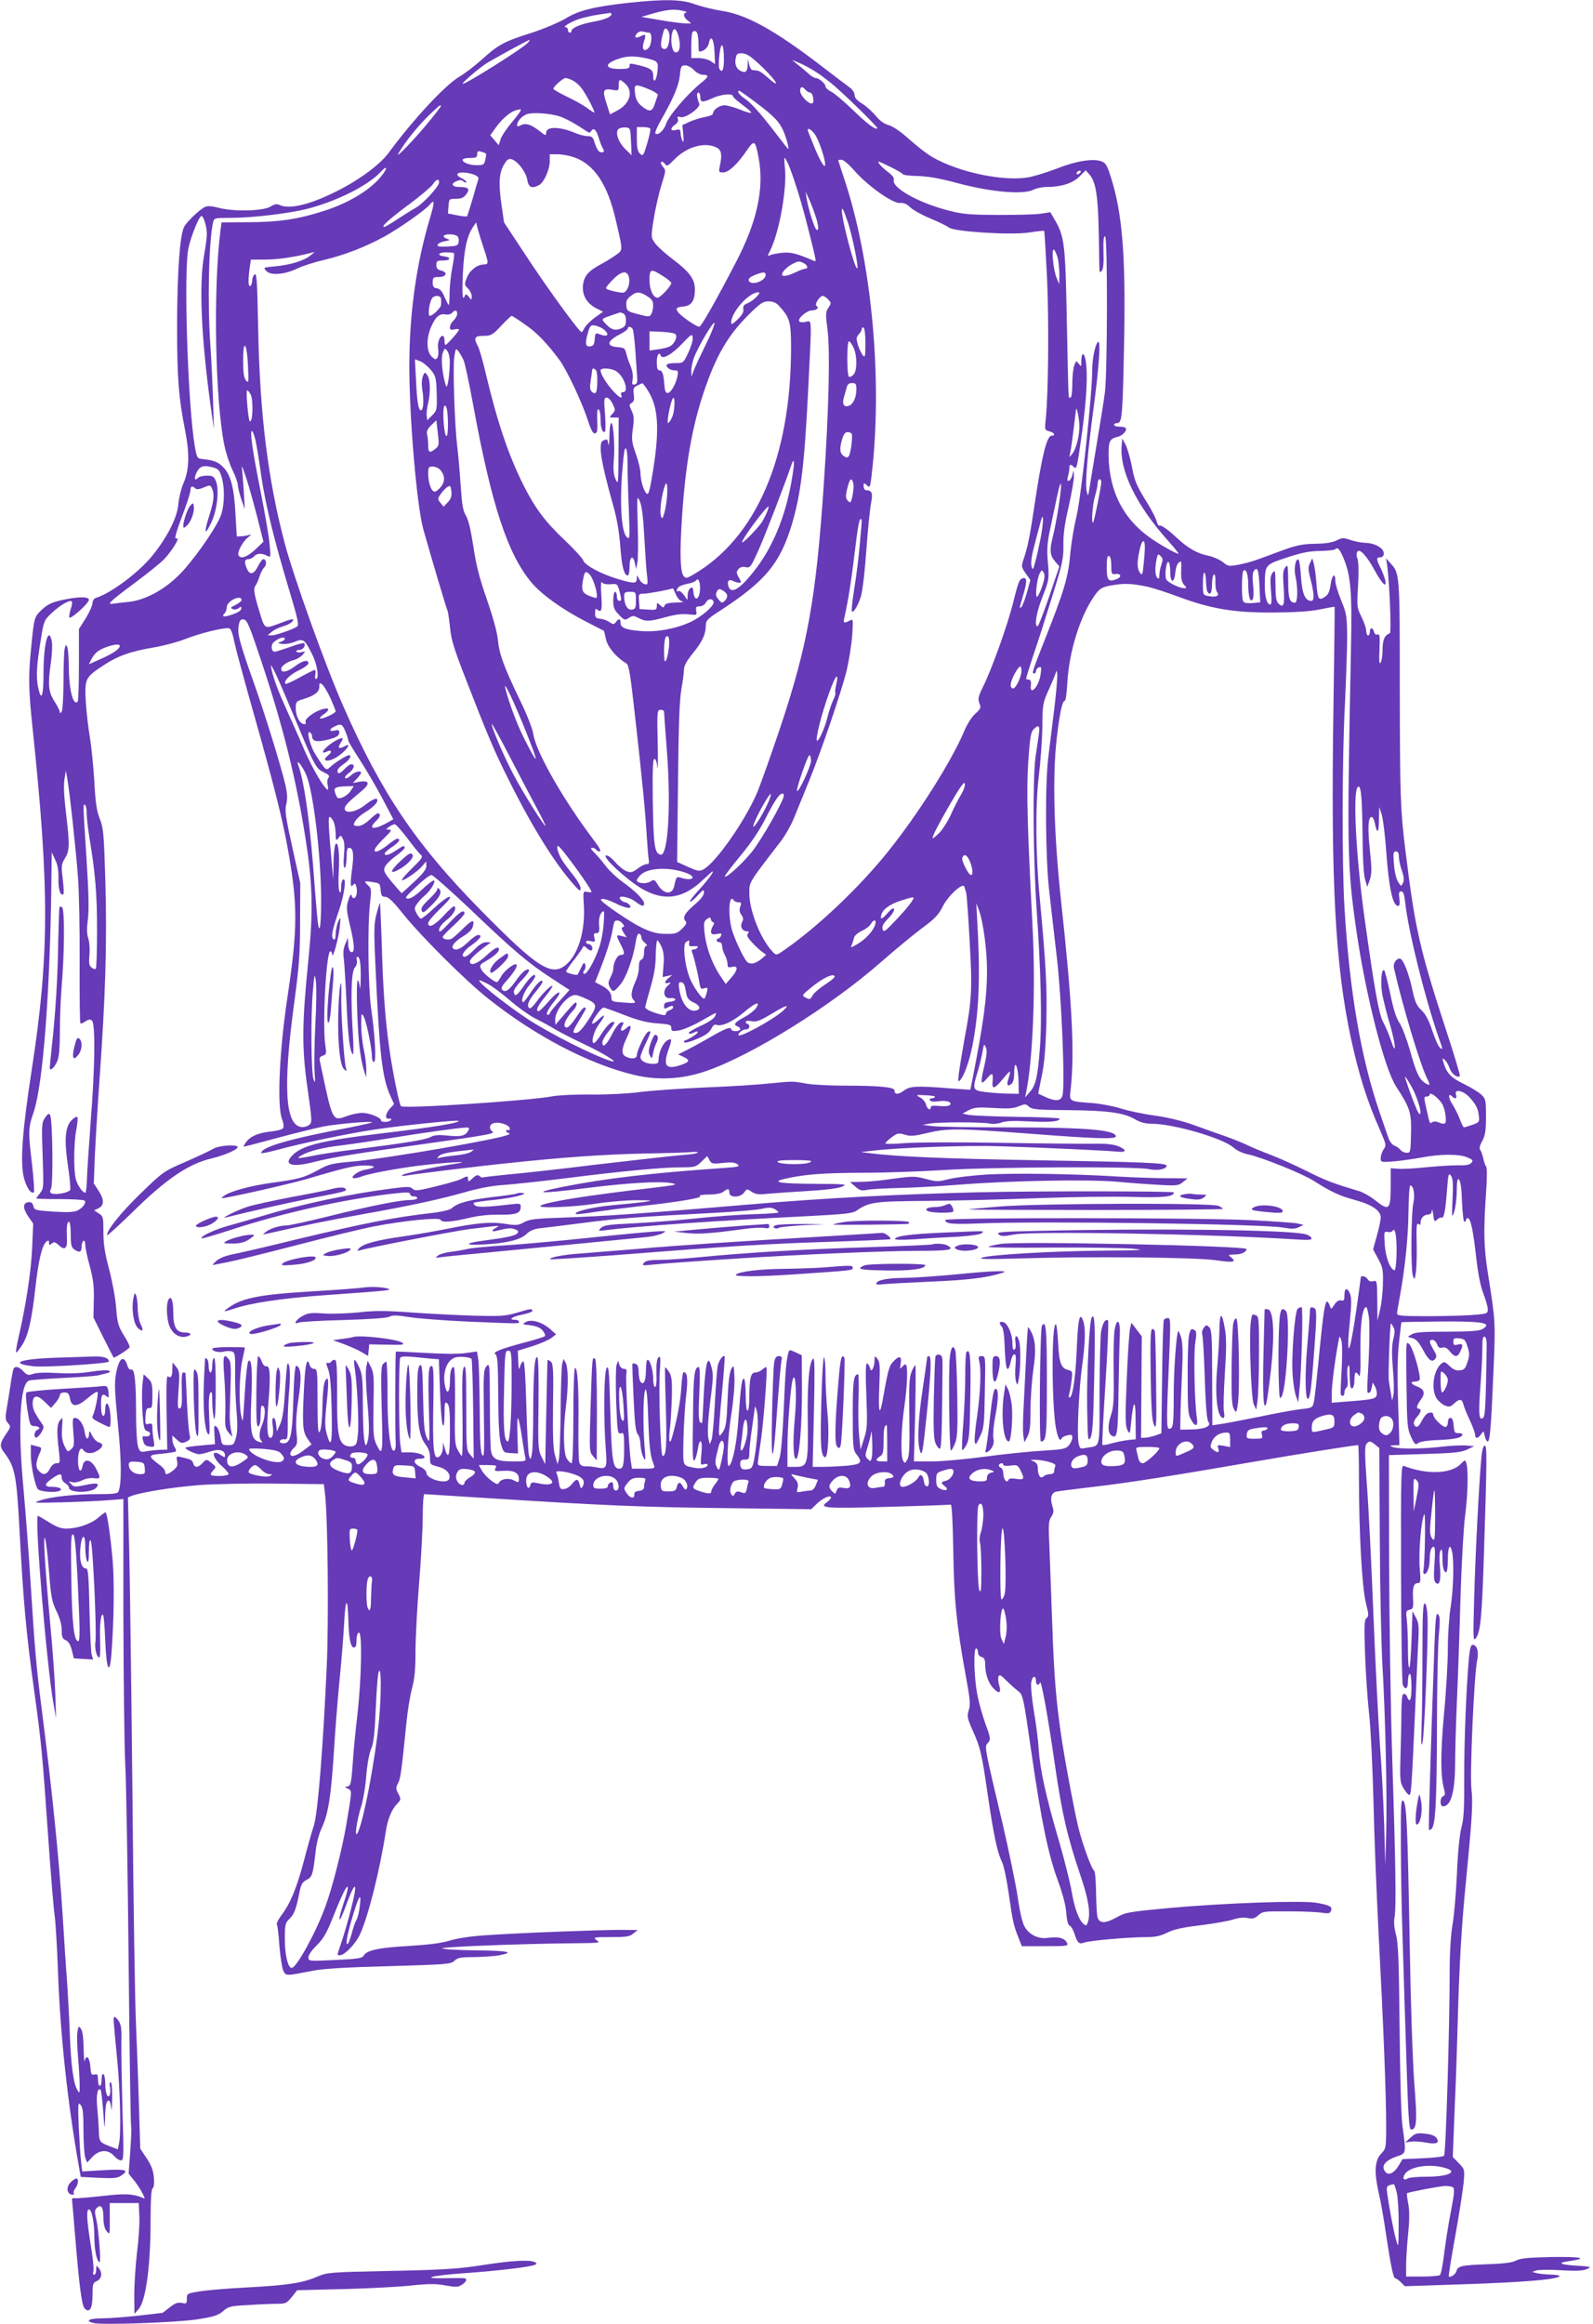 <?xml version="1.0" standalone="no"?>
<!DOCTYPE svg PUBLIC "-//W3C//DTD SVG 20010904//EN"
 "http://www.w3.org/TR/2001/REC-SVG-20010904/DTD/svg10.dtd">
<svg version="1.0" xmlns="http://www.w3.org/2000/svg"
 width="878pt" height="1280pt" viewBox="0 0 878 1280"
 preserveAspectRatio="xMidYMid meet">
<g transform="translate(0,1280) scale(0.1,-0.1)"
fill="#673ab7" stroke="none">
<path d="M3468 12785 c-195 -22 -275 -41 -351 -87 -37 -22 -120 -57 -185 -78
-152 -48 -186 -66 -274 -146 -40 -36 -96 -79 -124 -95 -78 -45 -257 -237 -392
-421 -50 -68 -174 -158 -306 -221 -140 -68 -246 -91 -298 -65 -12 6 -27 3 -45
-9 -38 -25 -198 -30 -282 -9 -47 12 -68 13 -83 5 -33 -17 -98 -81 -113 -108
-24 -47 -38 -249 -39 -541 0 -294 8 -396 45 -585 25 -130 22 -216 -11 -290
-12 -27 -24 -78 -27 -112 -6 -72 -57 -175 -137 -276 -74 -95 -233 -215 -319
-241 -9 -3 -17 -15 -17 -28 0 -12 -17 -50 -37 -83 l-38 -60 0 -197 c0 -108 -3
-199 -7 -203 -25 -25 -48 66 -49 193 0 48 -4 96 -8 106 -7 18 -8 18 -14 -5 -4
-13 -7 -94 -7 -179 0 -85 -5 -162 -10 -170 -6 -9 -10 -10 -10 -3 0 7 -13 34
-30 60 -34 53 -37 93 -19 217 6 42 8 91 5 111 -18 93 -46 -10 -46 -167 0 -134
-12 -168 -30 -84 -12 61 -9 117 17 276 15 92 17 95 62 137 46 42 97 71 107 60
3 -3 1 -22 -6 -41 -6 -20 -10 -41 -8 -47 5 -14 108 78 108 97 0 19 -62 18
-151 -2 -55 -12 -78 -24 -109 -53 -42 -40 -42 -42 -59 -216 -15 -153 -14 -222
9 -440 93 -882 92 -1249 -6 -1884 -50 -326 -62 -485 -45 -576 11 -57 42 -107
58 -92 3 4 -1 71 -10 150 -22 183 -22 203 8 289 52 155 90 650 98 1253 l2 180
19 -40 c14 -28 19 -59 18 -104 -1 -59 10 -97 27 -87 4 3 2 40 -3 84 -9 73 -8
82 12 114 26 43 27 72 6 248 -11 90 -14 152 -9 185 l8 50 8 -45 c13 -73 48
-394 59 -545 6 -77 10 -288 9 -468 -1 -180 1 -330 4 -333 3 -4 16 1 28 10 17
11 26 13 36 4 19 -16 17 -254 -7 -553 -10 -137 -20 -283 -21 -322 -1 -40 -5
-73 -9 -73 -14 0 -41 38 -51 71 -14 47 -13 205 2 279 6 33 9 64 5 67 -4 4 -18
-4 -32 -18 -35 -36 -41 -109 -19 -254 9 -63 15 -121 12 -129 -6 -15 -77 -29
-101 -20 -12 5 -13 10 -5 26 13 24 9 385 -5 406 -6 11 -13 7 -28 -15 -18 -26
-19 -40 -13 -208 6 -173 6 -181 -14 -207 -12 -14 -21 -28 -21 -30 0 -1 58 -3
129 -3 71 0 133 -4 137 -8 12 -11 -9 -40 -39 -55 -19 -9 -54 -11 -132 -6 -100
7 -106 8 -111 31 -5 17 -12 23 -28 21 -31 -4 -31 -34 0 -79 l27 -39 -6 -138
c-6 -130 -35 -318 -76 -494 -10 -43 -15 -78 -12 -78 4 0 19 19 33 41 33 51 53
136 73 315 17 153 37 235 60 254 12 10 15 9 15 -5 0 -15 3 -15 15 -5 13 11 20
9 40 -10 31 -29 47 -17 44 34 -3 66 0 96 11 96 6 0 10 -30 10 -69 0 -60 3 -72
22 -85 26 -18 38 -13 38 19 0 13 5 27 10 30 6 4 10 -6 10 -22 0 -15 11 -68 25
-118 19 -71 24 -111 22 -186 l-2 -96 54 -109 c30 -60 56 -110 57 -112 3 -5 81
45 88 56 3 5 -11 35 -31 66 -32 52 -36 68 -43 154 -4 54 -22 148 -39 212 -23
87 -31 136 -31 202 0 83 -1 88 -25 104 l-26 17 23 11 c33 16 33 48 2 96 l-27
41 6 157 c4 86 16 282 27 436 31 437 40 731 31 1061 -8 275 -11 305 -31 355
-17 43 -24 87 -30 205 -5 83 -16 191 -24 240 -9 50 -19 138 -23 197 -7 129 -4
136 94 201 81 54 155 80 283 101 52 9 131 30 174 47 77 30 189 58 231 59 17 0
23 -12 38 -82 10 -46 57 -217 103 -380 109 -384 158 -577 188 -741 58 -318 58
-446 0 -832 -44 -292 -57 -588 -31 -665 11 -29 13 -48 6 -56 -5 -6 -36 -14
-69 -17 -68 -8 -111 -26 -134 -59 -9 -12 -15 -23 -13 -24 1 -1 83 20 182 47
99 27 215 55 258 64 80 15 276 32 267 22 -3 -2 -54 -14 -115 -26 -340 -64
-495 -109 -495 -142 0 -4 39 4 88 17 130 36 389 90 542 113 148 22 451 53 457
47 11 -11 -152 -37 -432 -70 -315 -38 -423 -64 -477 -114 -62 -57 -14 -75 111
-43 106 27 219 45 660 107 273 38 340 50 327 59 -23 18 -20 42 8 49 31 8 86
-12 86 -31 0 -8 -5 -11 -10 -8 -5 3 -10 1 -10 -4 0 -6 5 -11 12 -11 7 0 8 -3
2 -9 -22 -20 -671 -133 -868 -150 -106 -9 -125 -14 -181 -45 -78 -43 -108 -51
-255 -71 -118 -16 -228 -46 -264 -71 -11 -8 -17 -14 -14 -14 29 0 371 77 470
106 220 65 261 74 322 74 64 -1 61 -12 -5 -24 -39 -7 -87 -46 -56 -46 9 0 27
4 41 10 49 18 231 51 366 65 151 16 245 19 145 4 -106 -16 -270 -51 -285 -60
-11 -7 -6 -8 15 -5 47 9 415 54 575 70 289 31 519 47 740 52 124 2 242 6 263
8 20 2 35 1 32 -3 -2 -5 -44 -11 -92 -14 -48 -4 -254 -27 -458 -51 -203 -25
-428 -50 -500 -56 -71 -7 -132 -14 -134 -16 -2 -2 -10 1 -18 8 -10 8 -19 6
-38 -12 -21 -20 -25 -21 -25 -7 0 21 -4 21 -38 3 -15 -8 -78 -26 -140 -41
-100 -25 -115 -26 -128 -13 -13 12 -28 13 -117 1 -228 -29 -496 -86 -701 -148
-61 -18 -147 -43 -191 -55 -77 -21 -155 -56 -155 -71 0 -4 75 18 167 48 280
91 605 164 871 196 93 11 112 11 112 0 0 -7 9 -13 20 -13 11 0 20 -4 20 -10 0
-5 -18 -10 -39 -10 -56 0 -222 -33 -455 -91 -109 -27 -211 -49 -225 -49 -38 0
-94 -17 -116 -36 -19 -15 -19 -15 5 -10 203 46 332 72 520 106 285 51 435 84
580 125 74 21 149 35 210 38 52 4 205 20 340 37 306 39 531 60 635 60 75 0 81
2 111 31 l32 31 12 -22 c11 -20 17 -22 73 -16 46 5 67 3 81 -7 17 -12 8 -15
-80 -21 -391 -27 -649 -57 -884 -104 -181 -36 -124 -39 126 -7 230 29 410 40
474 28 41 -8 30 -10 -110 -27 -348 -40 -575 -76 -610 -97 -28 -16 175 -9 306
11 71 11 172 19 224 19 89 -1 91 -2 40 -10 -30 -4 -110 -12 -177 -18 -108 -10
-212 -35 -199 -48 2 -3 49 2 103 11 54 8 163 22 243 31 211 23 354 47 338 56
-8 5 12 9 48 9 37 0 68 6 80 15 26 20 34 19 34 -5 0 -29 62 -28 82 2 14 20 15
21 41 3 22 -14 39 -16 85 -11 31 3 129 10 217 15 103 6 173 15 195 24 33 14
24 15 -150 16 -198 1 -245 10 -158 29 106 24 207 31 423 32 121 0 321 7 445
15 266 17 1063 21 1133 5 47 -10 97 0 97 19 0 15 -117 20 -715 30 -522 9 -767
20 -914 38 l-56 7 60 7 c146 18 524 31 710 25 227 -7 592 -24 648 -30 47 -5
48 11 1 30 -25 10 -65 15 -123 14 -47 -1 -282 1 -521 5 -239 4 -481 3 -537 -2
-57 -5 -103 -5 -103 -1 0 4 15 19 34 33 32 24 38 25 73 15 32 -10 52 -8 124 9
111 27 171 26 569 -4 349 -27 470 -31 470 -15 0 36 -160 50 -592 50 -200 0
-388 3 -418 7 l-55 7 40 7 c49 9 288 9 330 0 17 -4 46 -1 65 6 24 9 70 10 151
6 112 -6 169 -1 169 15 0 4 -105 9 -234 10 -128 2 -248 7 -267 11 l-34 7 35
19 c29 15 49 17 136 12 80 -5 110 -3 139 9 34 14 39 14 56 -2 17 -15 45 -18
217 -19 218 -2 306 -14 369 -51 29 -17 57 -24 92 -24 117 0 390 -79 448 -130
18 -17 53 -33 84 -39 76 -17 296 -105 359 -145 99 -63 144 -83 228 -106 93
-25 142 -58 142 -96 0 -13 -9 -58 -21 -100 l-21 -76 28 -52 c25 -46 28 -60 26
-136 0 -47 -8 -112 -16 -145 l-14 -60 -1 112 c-1 108 -2 111 -22 106 -14 -4
-25 0 -31 11 -9 16 -38 23 -38 9 0 -4 -11 -86 -25 -183 -26 -175 -43 -247 -44
-186 -1 17 4 80 10 140 8 79 8 119 0 139 -15 37 -31 34 -31 -7 0 -28 -3 -33
-18 -29 -13 3 -25 -5 -37 -23 -18 -28 -18 -28 -26 -6 -23 60 -31 15 -64 -328
-9 -91 -19 -181 -23 -200 -8 -35 -9 -35 -73 -42 -35 -4 -139 -23 -229 -42 -91
-18 -186 -37 -212 -40 l-46 -7 -1 262 c0 226 -3 265 -16 278 -15 15 -18 14
-31 -4 -8 -11 -11 -26 -8 -35 4 -8 10 -114 14 -235 4 -139 11 -228 18 -242 11
-19 9 -24 -10 -34 -13 -7 -50 -13 -83 -13 l-60 -1 1 65 c0 36 4 139 8 230 6
119 5 177 -3 209 -7 23 -14 41 -17 39 -10 -11 -25 -216 -25 -353 0 -164 -3
-185 -25 -185 -16 0 -15 46 2 443 6 149 5 167 -9 167 -9 0 -19 -5 -22 -10 -4
-6 -8 -149 -10 -318 l-4 -307 -33 -12 c-18 -6 -43 -12 -56 -12 l-23 -1 2 280
2 279 -29 38 -28 37 -8 -34 c-4 -19 -13 -147 -18 -283 -9 -207 -8 -252 4 -274
13 -26 14 -24 21 48 12 121 24 125 24 8 l1 -107 -42 -4 c-24 -3 -64 -11 -90
-18 -26 -8 -50 -12 -52 -9 -3 2 5 156 17 341 12 186 18 340 14 344 -13 13 -29
-13 -38 -58 -4 -24 -8 -174 -9 -335 0 -325 7 -294 -72 -308 -36 -7 -37 -6 -44
31 -9 50 3 300 21 427 17 122 19 206 4 244 -18 48 -27 9 -34 -147 -6 -158 -21
-267 -38 -277 -6 -4 -8 2 -4 18 4 13 10 47 13 75 6 49 5 52 -19 58 -39 9 -50
40 -55 149 -3 53 -8 100 -12 102 -25 15 -24 -443 0 -572 11 -57 23 -77 32 -55
2 5 15 12 31 16 22 5 27 3 27 -13 0 -10 -8 -29 -18 -41 -17 -21 -31 -24 -148
-31 -71 -4 -214 -19 -319 -33 -104 -14 -235 -26 -289 -26 l-99 0 7 265 c3 146
4 265 1 265 -3 0 -13 -16 -21 -36 -12 -30 -15 -76 -12 -248 2 -165 0 -216 -11
-235 -13 -23 -14 -23 -24 -6 -14 26 -11 171 7 295 16 109 21 222 9 233 -3 4
-12 -1 -20 -11 -13 -15 -14 -14 -9 15 7 43 -6 48 -37 17 -26 -25 -32 -47 -58
-194 -20 -118 -29 -101 -23 45 5 118 4 143 -10 160 -15 19 -15 19 -16 -10 0
-16 -5 -37 -10 -45 -8 -13 -11 -11 -16 8 -4 12 -11 22 -16 22 -7 0 -8 -63 -3
-178 6 -159 5 -183 -13 -237 l-19 -60 -8 78 c-4 42 -6 136 -3 207 2 72 1 130
-2 130 -25 0 -30 -34 -30 -219 0 -179 2 -198 20 -221 37 -47 28 -56 -57 -64
-42 -3 -100 -6 -130 -6 l-54 0 7 302 c5 208 4 299 -3 295 -23 -14 -34 -136
-31 -337 3 -247 0 -260 -67 -260 l-45 0 0 104 c0 120 18 349 30 380 16 44 23
-94 10 -224 -12 -127 -7 -231 10 -214 17 17 30 187 30 379 l-1 190 -34 16
c-32 15 -35 15 -39 0 -13 -45 -17 -95 -26 -306 -6 -141 -15 -247 -23 -275
l-14 -45 -54 0 c-48 0 -54 2 -52 20 1 11 9 70 18 130 16 120 36 387 29 394 -2
2 -12 -3 -22 -12 -10 -10 -28 -17 -39 -17 -25 0 -33 -32 -33 -136 0 -43 -4
-74 -10 -74 -6 0 -10 35 -10 84 0 47 -4 87 -9 91 -12 7 -18 -39 -31 -220 -9
-132 -30 -238 -51 -259 -16 -17 -10 141 11 280 12 73 20 166 18 206 -3 69 -4
72 -17 48 -10 -17 -17 -71 -21 -171 -5 -122 -9 -151 -25 -175 -18 -26 -20 -27
-22 -9 -2 11 5 110 16 220 10 110 17 202 15 204 -8 10 -32 -23 -38 -52 -4 -17
-11 -111 -16 -207 -5 -96 -13 -186 -18 -200 l-10 -25 -7 28 c-8 32 -3 113 16
258 10 79 10 105 0 140 -11 37 -14 41 -23 24 -6 -10 -15 -88 -19 -174 -4 -86
-8 -157 -9 -159 0 -2 -5 0 -11 4 -8 5 -10 49 -5 155 5 101 4 149 -3 149 -23 0
-29 -44 -31 -240 -4 -259 -3 -290 10 -270 5 8 12 34 16 58 11 70 28 50 20 -24
-6 -63 -6 -65 14 -59 11 3 20 2 20 -4 0 -15 -37 -23 -73 -16 -67 14 -63 2 -60
157 2 79 8 187 15 242 11 93 6 131 -15 127 -4 0 -9 -38 -12 -83 -3 -70 -23
-176 -51 -275 -13 -47 -20 -21 -12 44 5 38 9 118 11 178 2 93 -1 115 -16 139
-10 15 -20 26 -21 24 -2 -1 0 -102 4 -223 6 -208 2 -265 -18 -265 -11 0 -23
365 -15 472 5 69 3 81 -8 71 -9 -9 -12 -36 -11 -88 2 -47 -1 -75 -8 -75 -5 0
-10 20 -10 44 0 48 -17 106 -31 106 -5 0 -9 -27 -9 -59 0 -59 -14 -86 -31 -60
-5 8 -9 31 -9 52 0 25 -5 40 -15 44 -9 3 -17 4 -19 2 -2 -2 1 -87 6 -188 6
-139 12 -189 23 -201 8 -9 15 -34 15 -56 1 -21 7 -52 15 -69 14 -28 14 -22 7
65 -9 125 -7 283 5 305 7 11 12 -40 16 -162 6 -163 11 -204 32 -255 6 -16 0
-18 -58 -18 l-64 0 -7 47 c-10 75 -29 441 -24 474 4 23 1 29 -13 29 -10 0 -21
10 -25 22 l-7 23 -9 -24 c-4 -13 -5 -104 -2 -202 7 -168 8 -179 26 -174 16 6
18 -1 18 -79 0 -93 -5 -116 -26 -116 -36 0 -42 39 -50 309 -6 227 -9 262 -20
246 -16 -21 -18 -284 -5 -450 8 -101 4 -109 -49 -98 -19 4 -47 7 -62 6 -19 0
-30 6 -35 21 -4 12 -6 104 -5 206 3 200 -5 323 -19 314 -5 -3 -9 -122 -9 -265
0 -162 -4 -259 -10 -259 -5 0 -17 11 -26 25 -19 29 -21 167 -4 296 13 102 12
206 -2 232 l-12 22 -7 -25 c-4 -14 -8 -131 -9 -260 -1 -129 -6 -248 -9 -265
l-8 -30 -13 45 c-11 34 -14 100 -12 276 3 199 1 232 -12 244 -9 7 -17 11 -18
9 -1 -2 -4 -132 -7 -289 l-6 -285 -20 40 c-19 37 -20 57 -17 292 2 146 -1 254
-6 257 -15 9 -22 -76 -23 -288 0 -111 -3 -219 -7 -241 -7 -38 -8 -38 -16 -15
-5 14 -11 136 -15 273 -4 153 -10 247 -16 248 -5 0 -13 -10 -17 -23 -8 -30
-10 -23 -12 34 l-2 48 81 25 c44 14 91 35 105 46 l25 19 -35 31 c-45 38 -102
54 -132 37 -22 -12 -20 -13 26 -18 34 -5 54 -13 68 -30 10 -13 15 -26 11 -30
-4 -4 -55 -20 -113 -35 -137 -37 -178 -54 -159 -65 11 -8 14 -50 15 -227 1
-158 5 -231 15 -267 14 -47 16 -48 54 -50 l40 -2 -3 100 c-2 56 -1 98 3 94 4
-4 14 -49 21 -100 8 -51 16 -103 19 -115 5 -22 3 -23 -64 -23 -92 0 -117 12
-125 59 -3 20 -6 137 -6 261 -1 218 -1 224 -19 204 -16 -20 -17 -43 -14 -265
3 -203 2 -241 -9 -224 -10 15 -13 80 -14 251 -1 128 -4 252 -8 276 l-7 44 -64
-9 c-40 -6 -124 -5 -222 1 -87 5 -160 8 -161 7 -4 -4 -5 -452 -1 -502 2 -32
-6 -52 -16 -41 -17 17 -30 145 -29 306 0 100 -3 182 -7 182 -3 0 -12 -7 -19
-15 -10 -12 -11 -67 -6 -251 7 -241 4 -261 -29 -191 -18 38 -19 63 -16 253 3
120 0 146 -15 175 l-18 34 -7 -35 c-5 -19 -2 -102 5 -185 13 -140 12 -198 -1
-235 -13 -38 -22 36 -23 200 0 150 -3 181 -20 218 -24 52 -34 54 -26 5 14 -85
25 -306 19 -367 -5 -58 -9 -67 -29 -72 -12 -3 -31 -1 -42 5 -37 19 -45 73 -44
278 0 156 -2 193 -13 193 -8 0 -17 -5 -20 -11 -4 -6 -13 -8 -20 -6 -9 4 -8 -6
4 -36 11 -31 16 -91 19 -226 4 -186 -3 -216 -28 -126 -10 37 -10 68 0 164 14
128 11 161 -9 123 -7 -14 -13 -71 -14 -140 -1 -70 -7 -125 -14 -137 -10 -16
-12 15 -13 163 0 171 -1 182 -19 182 -10 0 -21 9 -24 20 -13 49 -24 11 -30
-102 -12 -218 -10 -261 16 -300 l24 -34 -42 -32 c-44 -34 -75 -41 -75 -19 0 8
9 22 20 32 19 17 20 26 14 87 -4 46 -1 104 11 182 18 115 15 174 -11 183 -8 3
-13 -54 -17 -179 -6 -205 -15 -248 -54 -248 -15 0 -23 5 -20 13 2 6 13 11 23
9 19 -2 20 4 20 85 -1 48 3 131 8 185 8 86 3 158 -10 146 -2 -3 -8 -70 -13
-149 -6 -104 -14 -155 -27 -184 l-18 -40 -4 38 c-2 20 -8 37 -14 37 -7 0 -9
-15 -5 -41 6 -43 1 -69 -13 -69 -18 0 -21 64 -10 200 12 146 8 202 -13 194 -7
-2 -18 9 -24 26 -6 16 -15 30 -20 30 -4 0 -9 -88 -10 -196 -1 -147 1 -194 10
-191 7 2 13 24 13 48 2 67 3 71 14 64 15 -9 12 -60 -5 -102 -18 -42 -19 -75
-4 -90 9 -9 6 -10 -10 -6 -46 12 -54 52 -46 230 7 162 2 234 -16 216 -5 -5
-14 -79 -19 -164 -12 -189 -11 -182 -21 -134 -13 65 -10 224 6 300 8 38 15 71
15 72 0 2 -40 3 -90 3 -49 0 -90 -4 -90 -9 0 -14 35 -23 63 -16 14 4 34 4 45
1 17 -6 19 -16 18 -119 -1 -61 3 -157 8 -212 6 -70 5 -113 -3 -142 -11 -40
-14 -43 -45 -43 -32 0 -34 2 -40 44 -4 24 -14 50 -22 57 -14 11 -15 7 -12 -42
l3 -54 -79 -7 c-43 -4 -81 -9 -83 -12 -7 -7 53 -36 75 -36 11 0 38 7 62 15 45
16 80 7 80 -21 0 -13 -2 -13 -22 0 -54 38 -52 -8 2 -57 22 -19 40 -40 40 -46
0 -6 -21 -11 -50 -11 -54 0 -59 4 -34 32 16 16 15 19 -7 37 -30 25 -32 25 -54
1 -23 -25 -42 -26 -50 -1 -6 20 -13 23 -67 35 -26 6 -27 5 -22 -22 5 -23 1
-33 -21 -51 -32 -25 -45 -27 -45 -7 0 8 -12 24 -28 35 -70 53 -69 57 14 64 37
4 69 9 73 12 3 3 0 15 -7 25 -7 11 -12 30 -12 42 l0 21 25 -23 c22 -20 28 -22
51 -11 22 10 25 16 19 39 -4 15 -11 97 -15 182 -3 85 -7 156 -8 158 -1 1 -7 2
-13 2 -7 0 -9 -32 -7 -96 2 -76 0 -98 -11 -102 -12 -4 -13 13 -7 100 7 96 5
106 -13 129 l-20 24 -1 -36 c0 -40 -8 -53 -24 -40 -8 7 -10 -47 -8 -197 l4
-207 -40 -1 c-22 -1 -56 -4 -75 -8 -32 -6 -36 -4 -46 25 -6 18 -11 97 -11 178
0 180 -8 254 -26 247 -7 -3 -16 5 -20 17 -20 67 -47 52 -64 -37 -10 -53 -8
-97 10 -282 20 -202 21 -323 3 -370 -4 -11 -30 -14 -112 -14 -128 0 -260 -14
-321 -35 -42 -14 -35 -14 130 -10 96 3 210 8 253 12 l77 6 0 -629 c1 -346 5
-717 10 -824 6 -107 14 -601 19 -1097 5 -496 11 -906 14 -910 2 -4 0 -64 -5
-132 l-9 -124 29 -36 c16 -20 37 -51 46 -70 17 -33 17 -34 0 -26 -54 22 -96
23 -221 9 -73 -8 -140 -14 -150 -12 -10 2 -17 -2 -16 -7 1 -6 8 -96 17 -200
24 -291 37 -384 53 -401 27 -27 43 1 43 75 0 59 2 67 23 76 27 12 33 43 13 70
-15 19 -15 19 -16 -7 0 -16 -5 -28 -11 -28 -6 0 -8 8 -4 19 3 11 -3 76 -15
146 -22 137 -25 195 -10 195 16 0 30 -71 30 -151 0 -72 14 -139 29 -139 9 0
-6 184 -19 239 -9 36 -8 47 3 59 24 23 37 5 37 -52 0 -37 6 -61 18 -76 17 -21
18 -20 17 67 l0 88 80 0 80 0 3 -74 c2 -40 -4 -131 -13 -200 -8 -70 -15 -174
-15 -231 l1 -105 23 26 c40 46 66 235 66 491 0 112 4 169 11 174 7 4 10 27 7
60 -3 39 -14 67 -40 106 l-35 53 -7 235 c-4 129 -11 327 -16 440 -6 113 -15
687 -20 1275 -6 589 -14 1198 -18 1354 l-7 283 22 9 c55 20 230 48 373 59 85
6 274 10 420 8 l265 -3 7 -60 c15 -139 20 -689 9 -940 -20 -446 -49 -812 -71
-880 -11 -33 -36 -121 -55 -195 -40 -151 -75 -235 -123 -298 -18 -24 -30 -48
-26 -53 4 -6 10 -59 14 -118 5 -58 14 -119 21 -135 15 -31 10 -31 164 -1 55
11 187 19 419 25 320 9 341 11 361 30 18 17 35 20 111 20 49 1 108 5 132 9 93
18 57 26 -120 28 -100 1 -185 6 -190 11 -8 8 415 25 717 28 158 2 155 1 131
19 -18 14 -10 15 81 15 86 0 104 3 124 20 l24 19 -90 1 c-122 0 -590 -18 -751
-30 -78 -5 -157 -17 -195 -29 -44 -14 -115 -23 -230 -30 -167 -10 -228 -23
-246 -55 -7 -12 -38 -17 -156 -22 -147 -7 -147 -7 -147 15 0 13 19 40 46 66
36 36 54 66 89 154 51 128 77 180 82 166 2 -6 -8 -44 -22 -85 -38 -111 -29
-129 10 -21 39 107 60 140 50 76 -9 -55 -50 -207 -75 -279 -24 -70 -23 -66 -7
-66 26 0 86 62 110 113 45 95 110 352 143 567 10 67 32 122 60 151 25 26 25
28 10 58 -15 27 -15 34 -2 59 14 26 19 67 47 341 6 62 20 144 30 182 14 52 19
102 19 201 0 73 9 243 20 378 11 135 20 300 20 368 0 67 4 122 9 122 5 0 148
-9 318 -20 673 -43 886 -52 1341 -57 l473 -6 32 31 c34 32 77 50 77 33 0 -5
-10 -17 -22 -25 -47 -33 -10 -36 334 -26 186 5 342 11 348 12 6 2 11 -82 14
-247 4 -269 17 -410 67 -685 26 -140 29 -170 18 -201 -10 -33 -8 -43 24 -115
41 -92 48 -122 82 -356 31 -213 52 -312 76 -360 11 -21 27 -97 39 -180 21
-150 27 -176 55 -245 l17 -43 129 0 c126 0 129 1 119 20 -13 25 -48 34 -103
26 -53 -8 -104 16 -130 62 -12 20 -27 83 -38 164 -11 71 -48 252 -83 402 -102
433 -101 424 -81 446 16 18 16 24 -13 103 -17 47 -38 122 -46 167 -18 93 -21
250 -6 250 6 0 10 -9 10 -21 0 -12 8 -23 20 -26 15 -4 20 -14 20 -43 0 -48 17
-99 43 -127 32 -35 47 -30 35 11 -6 19 -8 42 -5 51 6 13 13 9 44 -22 21 -21
50 -47 65 -58 26 -20 28 -27 73 -340 55 -378 92 -560 148 -710 25 -70 42 -133
44 -173 3 -41 10 -65 18 -69 8 -2 19 -21 26 -41 17 -54 26 -63 55 -52 28 11
247 30 342 30 49 0 78 6 116 25 37 18 87 29 181 40 72 9 152 23 178 31 30 10
61 14 84 9 28 -5 40 -2 59 16 22 20 32 22 166 21 79 0 162 -4 185 -8 35 -5 44
-4 49 11 9 23 -7 31 -80 44 -84 14 -521 -2 -816 -29 -222 -21 -238 -24 -287
-52 -62 -34 -94 -34 -104 2 -4 14 -7 75 -8 137 -1 61 -5 114 -10 118 -15 9
-67 153 -89 245 -22 95 -64 315 -87 460 -33 211 -46 369 -55 645 -6 160 -13
354 -16 432 -6 124 -5 146 10 168 14 22 15 32 6 60 -14 43 -5 74 23 79 12 3
103 14 202 26 191 22 433 60 895 140 231 40 544 90 566 90 2 0 4 -82 4 -182 0
-301 17 -603 38 -686 16 -64 17 -74 4 -85 -13 -10 -14 -41 -8 -207 4 -107 14
-251 22 -320 8 -69 19 -285 24 -480 4 -195 18 -530 29 -745 26 -492 41 -873
41 -1039 0 -127 -1 -131 -26 -157 -37 -38 -41 -100 -16 -214 12 -49 30 -153
41 -230 28 -186 41 -245 52 -245 5 0 19 -10 30 -21 l22 -22 331 11 c324 11
502 26 521 43 5 5 -14 9 -45 10 -30 1 -66 4 -80 8 l-25 7 23 8 c13 4 74 5 135
1 83 -5 120 -3 142 6 29 13 26 14 -52 19 -96 6 -114 16 -46 25 110 16 73 25
-92 23 -132 -3 -177 -7 -200 -20 -21 -11 -67 -17 -160 -20 -142 -5 -161 -10
-168 -39 -5 -17 -33 -36 -42 -28 -2 2 14 103 36 224 22 121 42 253 46 293 6
72 6 73 -27 107 l-33 34 11 278 c7 153 14 373 17 488 8 296 22 529 45 755 33
335 39 432 30 505 -10 80 15 631 31 707 11 50 0 88 -25 88 -9 0 -15 -22 -20
-72 -15 -173 -26 -449 -26 -653 1 -174 -2 -233 -15 -280 -10 -38 -20 -133 -25
-256 -5 -108 -16 -236 -25 -284 -9 -55 -15 -149 -15 -253 0 -296 -21 -1007
-31 -1016 -4 -5 -58 -12 -119 -14 l-110 -5 -19 -32 c-32 -54 -68 -64 -84 -23
-9 25 16 51 69 69 56 19 55 13 33 174 -6 44 -13 285 -15 535 -4 370 -7 466
-20 514 -10 37 -13 72 -8 95 10 51 6 298 -13 891 -9 283 -16 772 -17 1085 l-1
570 195 6 c162 5 202 9 235 24 l40 19 -45 4 c-25 2 -86 -1 -137 -7 -107 -13
-240 -13 -268 -1 -17 7 -16 9 9 9 l29 1 -7 223 c-5 147 -4 261 4 337 7 63 13
116 14 117 1 1 94 3 206 4 246 2 300 -8 238 -43 -16 -9 -74 -13 -193 -13 -130
0 -176 -3 -195 -15 -23 -13 -24 -14 -5 -18 29 -6 42 -19 71 -73 29 -53 47 -65
64 -44 10 12 8 22 -9 50 -25 43 -26 55 -6 55 9 0 20 -11 25 -24 7 -18 14 -23
30 -19 14 4 26 -2 41 -21 26 -33 43 -33 57 -1 18 38 15 46 -13 39 -21 -5 -25
-3 -25 16 0 18 5 21 33 18 28 -3 34 -8 45 -45 12 -36 12 -50 0 -85 -11 -36
-18 -44 -42 -46 -20 -3 -36 4 -57 24 -25 24 -30 25 -45 13 -43 -36 -58 -138
-27 -190 9 -15 30 -33 45 -40 25 -10 32 -9 52 10 30 28 44 27 52 -6 4 -16 20
-55 36 -88 15 -33 28 -68 28 -77 0 -24 16 -23 33 2 14 20 15 20 20 -10 4 -16
11 -30 16 -30 13 0 19 74 32 380 12 279 12 279 -31 550 -22 141 -24 232 -10
434 6 82 7 143 1 150 -5 6 -12 27 -16 46 -4 19 -12 40 -17 47 -6 7 -2 25 12
49 16 31 20 57 20 135 0 90 -2 97 -26 120 -14 13 -58 40 -97 59 -72 35 -94 59
-112 120 -7 22 -6 23 8 12 9 -8 21 -29 27 -47 10 -30 43 -55 56 -42 3 3 -29
110 -71 238 -151 462 -175 568 -229 1004 -28 228 -30 293 -31 885 0 637 0 642
-51 697 l-25 28 6 -35 c13 -95 25 -375 15 -378 -28 -10 -40 -36 -40 -90 0 -31
-5 -64 -11 -72 -7 -11 -9 10 -6 73 3 73 1 87 -11 82 -8 -3 -16 3 -19 15 -7 26
-23 26 -23 0 0 -11 -4 -20 -10 -20 -5 0 -10 11 -10 25 0 14 -12 49 -26 77 -25
50 -26 55 -19 172 4 74 3 131 -3 147 -6 15 -7 31 -1 40 12 21 53 -23 98 -107
40 -73 67 -97 55 -47 -4 15 -15 45 -25 65 -23 45 -24 58 -5 58 19 0 28 14 20
34 -9 24 -57 46 -98 46 -19 0 -56 7 -80 15 -42 14 -48 14 -78 -1 -23 -12 -60
-18 -118 -19 -67 -1 -103 -8 -170 -32 -47 -17 -112 -41 -144 -53 -32 -12 -83
-26 -113 -31 -50 -9 -56 -8 -83 15 -17 13 -54 30 -84 36 -58 12 -107 40 -166
94 -52 49 -91 76 -100 71 -4 -3 -11 7 -15 23 -3 15 -26 59 -49 97 -65 105 -72
123 -89 212 -9 44 -24 96 -34 115 l-18 33 -3 -40 c-12 -139 82 -330 259 -527
33 -37 58 -68 54 -68 -12 0 -92 44 -146 81 -157 106 -238 265 -239 465 0 76 6
88 53 99 27 7 52 37 40 49 -3 3 -19 6 -35 6 -15 0 -28 5 -28 10 0 6 8 10 19
10 26 0 29 46 37 475 8 457 -11 681 -73 878 -20 64 -29 80 -51 88 -46 18 -141
3 -252 -41 -58 -22 -130 -44 -161 -48 -154 -22 -417 41 -547 130 -23 16 -73
56 -110 89 -39 35 -82 64 -104 70 -24 6 -49 24 -72 52 -19 23 -53 53 -75 67
-28 17 -41 32 -41 47 0 12 -11 30 -25 40 -14 10 -83 62 -153 116 -263 202
-419 288 -557 308 -44 7 -108 23 -143 35 -73 28 -169 30 -364 9z m297 -45 c17
-4 24 -8 18 -9 -21 -2 -15 -29 9 -45 22 -16 22 -16 -12 -15 -19 0 -82 8 -140
18 l-105 18 55 16 c85 25 128 29 175 17z m-395 -18 c0 -15 -39 -31 -101 -42
-67 -12 -119 -34 -119 -50 0 -6 -4 -10 -10 -10 -5 0 -10 7 -10 15 0 8 -5 15
-12 15 -21 0 26 29 72 45 25 8 73 19 105 24 33 5 63 9 68 10 4 0 7 -2 7 -7z
m320 -121 c0 -41 -11 -71 -26 -71 -22 0 -26 19 -14 71 10 41 15 48 26 38 8 -6
14 -23 14 -38z m50 -2 c14 -52 6 -92 -18 -87 -18 3 -28 62 -18 105 9 35 24 28
36 -18z m-162 21 c18 0 15 -66 -4 -85 -25 -25 -39 -4 -25 36 13 39 10 44 -19
29 -27 -14 -37 -6 -20 15 8 10 22 14 34 11 12 -3 27 -6 34 -6z m266 -6 c3 -9
6 -35 6 -60 0 -43 0 -43 26 -32 15 7 27 23 31 40 10 51 28 24 31 -47 l3 -68
-25 17 c-14 9 -43 16 -66 16 l-40 0 0 68 c0 38 3 72 7 75 11 11 20 8 27 -9z
m-934 -49 c-24 -29 -360 -240 -360 -226 0 8 75 73 125 108 28 19 235 133 244
133 2 0 -2 -7 -9 -15z m1080 -92 c0 -59 -10 -78 -25 -52 -4 6 -4 40 0 76 9 82
25 66 25 -24z m215 -46 c79 -77 101 -121 25 -53 -22 20 -47 37 -55 37 -8 1
-21 2 -27 3 -7 0 -16 15 -19 31 l-7 30 -1 -32 c-1 -38 -13 -48 -40 -33 -24 12
-34 40 -25 74 5 21 11 24 38 22 24 -2 51 -21 111 -79z m-648 53 c71 -16 73
-19 66 -78 -6 -50 -23 -64 -23 -18 0 30 -14 40 -72 55 -59 14 -58 14 -58 -4 0
-11 -13 -15 -54 -15 -83 0 -88 28 -10 55 47 17 88 18 151 5z m938 -75 c29 -18
76 -54 106 -80 85 -75 240 -228 235 -232 -10 -10 -56 24 -136 102 -47 45 -100
90 -117 99 -18 9 -33 22 -33 29 0 16 -36 47 -54 47 -8 0 -28 12 -44 28 -17 15
-43 37 -59 49 l-28 23 39 -16 c22 -9 63 -31 91 -49z m-670 9 c14 -15 35 -26
50 -26 34 0 32 -11 -11 -45 -74 -59 -179 -181 -193 -226 -12 -36 -46 -66 -59
-52 -4 3 10 36 31 73 70 123 98 190 104 246 5 51 8 56 30 56 13 0 35 -12 48
-26z m-667 -58 c15 -8 37 -27 48 -43 26 -34 77 -133 69 -133 -3 0 -22 12 -43
28 -21 15 -71 42 -110 61 -40 19 -72 38 -72 42 0 12 53 59 67 59 8 0 26 -6 41
-14z m289 -18 c46 -43 24 -112 -47 -148 l-38 -20 -20 63 c-23 70 -18 81 36 72
30 -6 32 -4 32 25 0 36 6 37 37 8z m130 -30 c30 -12 51 -27 49 -32 -3 -6 -10
-28 -17 -48 -14 -45 -30 -47 -73 -12 -23 20 -32 37 -36 70 -7 52 0 54 77 22z
m863 -3 c7 -8 18 -15 25 -15 7 0 15 -13 17 -30 3 -21 0 -30 -9 -30 -21 0 -63
46 -63 70 0 24 13 26 30 5z m-272 -71 c98 -74 127 -104 149 -154 16 -36 34
-100 27 -100 -2 0 -30 36 -63 79 -87 114 -139 173 -178 199 -29 20 -44 42 -28
42 3 0 45 -30 93 -66z m-308 31 c0 -30 11 -31 69 -5 46 21 111 27 111 10 0 -6
23 -26 50 -46 28 -20 50 -40 50 -44 0 -5 -27 2 -60 16 -33 13 -72 24 -87 24
-28 0 -63 -25 -63 -45 0 -7 -19 -15 -42 -19 -23 -4 -61 -15 -85 -26 l-42 -19
5 -53 c3 -38 2 -47 -5 -33 -5 11 -10 30 -10 43 -1 19 -5 21 -26 16 -31 -8 -33
9 -4 30 14 9 19 21 15 31 -4 13 -1 15 14 10 28 -9 113 53 104 74 -14 33 -16
61 -5 61 6 0 11 -11 11 -25z m-1430 -49 c0 -3 -26 -38 -59 -78 -76 -94 -198
-222 -175 -183 37 63 100 142 161 203 59 57 73 69 73 58z m440 -24 c0 -4 -22
-34 -50 -67 -27 -32 -55 -74 -61 -92 l-10 -33 -24 28 -23 27 32 44 c34 48 80
86 111 94 11 2 21 5 23 6 1 0 2 -3 2 -7z m217 -34 c37 -13 95 -46 146 -81 14
-10 19 -9 26 2 13 21 29 5 42 -42 7 -23 17 -48 22 -55 12 -16 3 -26 -17 -19
-8 3 -20 24 -27 46 -10 35 -16 41 -39 41 -15 0 -45 7 -66 16 -89 38 -164 39
-164 2 0 -17 -4 -16 -37 11 -47 36 -76 45 -103 31 -15 -8 -20 -8 -20 2 1 20
24 46 51 58 31 13 132 6 186 -12z m391 -138 l3 -75 -35 34 c-40 39 -58 97 -35
112 8 5 25 8 39 7 24 -3 25 -6 28 -78z m106 72 c3 -5 -5 -42 -17 -82 -21 -70
-23 -72 -40 -56 -13 13 -17 34 -17 82 l0 64 34 0 c19 0 37 -4 40 -8z m905 -29
c24 -29 65 -155 58 -175 -4 -14 -35 41 -65 118 -11 27 -23 57 -27 67 -11 26
11 21 34 -10z m-308 -131 c32 -170 -8 -353 -125 -577 -120 -230 -191 -354
-202 -355 -17 0 -105 62 -118 82 -13 22 -9 25 34 30 42 5 60 33 60 94 0 56
-30 97 -122 166 -42 32 -86 71 -98 89 -22 31 -23 31 -7 133 9 56 28 139 42
185 25 79 26 84 9 102 -9 11 -14 22 -10 27 4 4 13 -1 20 -10 12 -16 16 -14 52
23 69 71 169 99 234 66 27 -14 31 -40 17 -104 -6 -31 -5 -33 19 -33 30 0 80
47 132 124 39 57 45 54 63 -42z m-1503 22 c2 -1 1 -16 -3 -33 -6 -28 -10 -31
-46 -31 -42 0 -79 14 -79 30 0 6 18 10 40 10 34 0 40 3 40 21 0 16 4 19 23 13
12 -3 24 -8 25 -10z m485 -20 c111 -38 185 -148 230 -342 41 -176 41 -168 4
-195 -18 -13 -55 -37 -84 -52 -71 -38 -94 -65 -100 -117 -5 -54 21 -99 73
-126 l38 -19 -45 -32 c-24 -18 -50 -43 -57 -57 -7 -13 -14 -24 -16 -24 -12 0
-168 213 -286 390 l-142 215 -15 104 c-16 116 -12 171 17 218 14 24 24 30 39
26 33 -9 80 -70 87 -113 7 -43 25 -51 66 -29 26 14 58 85 58 132 l0 37 43 0
c24 0 64 -7 90 -16z m1183 -41 c31 -75 74 -215 109 -355 49 -196 46 -181 27
-173 -92 39 -120 46 -167 43 -27 -3 -58 -8 -69 -13 -17 -7 -17 -6 -3 21 52
101 96 348 83 461 -3 29 -4 53 -1 53 3 0 12 -17 21 -37z m363 -33 c72 -83 212
-182 251 -178 21 2 37 -5 57 -24 15 -15 66 -43 112 -62 46 -19 91 -41 100 -49
27 -23 339 -43 441 -28 45 7 84 11 85 9 2 -2 9 -120 16 -263 11 -245 7 -630
-7 -772 -7 -61 -6 -62 20 -69 27 -7 36 -24 12 -24 -26 0 -53 -108 -91 -362
-28 -187 -38 -241 -61 -311 -16 -47 -16 -49 9 -85 l26 -37 -19 -69 c-11 -39
-25 -75 -31 -80 -8 -8 -10 -6 -6 9 3 11 13 46 22 77 17 60 14 81 -10 72 -18
-7 -22 -18 -55 -149 -32 -123 -117 -359 -163 -450 -25 -51 -28 -64 -19 -88 10
-26 8 -31 -22 -58 -20 -17 -45 -57 -62 -97 -69 -164 -254 -457 -419 -662 -155
-194 -383 -411 -568 -540 -47 -33 -48 -34 -67 -14 -66 67 -130 226 -130 324 0
63 -5 54 168 279 28 35 64 98 80 140 17 42 53 130 80 196 68 166 178 490 208
610 13 55 27 142 31 194 6 93 6 93 -15 82 -31 -16 -35 -14 -28 17 25 116 37
194 67 440 7 56 16 102 21 102 10 0 10 10 -3 -135 -5 -66 -19 -176 -30 -244
-11 -68 -17 -126 -14 -129 9 -10 34 32 50 83 9 28 22 140 30 255 8 113 20 229
26 259 11 55 5 70 -28 71 -7 0 -13 10 -13 22 0 20 1 20 19 4 17 -16 18 -12 30
101 54 521 -10 1158 -159 1597 -16 50 -30 91 -30 93 0 2 8 3 19 3 10 0 41 -27
70 -60z m198 21 c34 -17 64 -34 67 -39 3 -6 34 -10 68 -11 67 -1 130 -11 244
-42 183 -48 356 -62 410 -34 16 8 48 15 71 15 81 0 145 20 182 57 l35 35 22
-25 c34 -40 46 -116 50 -322 2 -104 3 -197 4 -204 0 -12 3 -12 12 -3 9 9 12
41 10 103 -2 63 1 90 9 87 14 -5 13 -743 -1 -857 -5 -42 -26 -173 -46 -291
-20 -118 -38 -231 -41 -250 -6 -35 -6 -35 -13 -8 -11 36 4 212 35 443 31 227
43 391 28 382 -16 -10 -33 -89 -33 -154 0 -133 -61 -699 -86 -803 -14 -58 -29
-148 -34 -200 -12 -141 -33 -211 -148 -500 -61 -155 -66 -170 -53 -170 6 0 11
6 11 14 0 8 7 17 16 20 14 5 15 0 9 -41 -10 -67 -61 -120 -53 -56 2 17 -2 28
-9 29 -7 1 -15 2 -17 3 -3 0 16 61 40 134 25 72 72 220 105 327 55 176 61 203
60 278 -1 60 7 117 29 211 16 71 29 146 29 167 -1 36 -2 37 -8 10 -3 -16 -12
-31 -19 -34 -10 -3 -11 3 -6 25 5 15 8 36 8 46 0 20 7 22 24 5 16 -16 18 -10
47 199 24 178 31 311 19 386 -8 48 -24 48 -24 0 0 -34 -1 -35 -14 -17 -14 18
-15 18 -25 -9 -6 -16 -11 -62 -11 -103 0 -43 -4 -74 -10 -74 -13 0 -10 -47
-20 415 -8 431 -13 472 -66 563 l-25 43 -52 -8 c-29 -5 -135 -7 -237 -7 -164
1 -196 4 -282 27 -160 42 -302 123 -292 165 4 12 -8 27 -35 47 -33 25 -59 55
-47 55 1 0 30 -13 63 -29z m-2801 -46 c-59 -77 -178 -151 -318 -196 -142 -46
-247 -62 -410 -63 l-157 -1 -6 -45 c-40 -316 -30 -927 21 -1180 8 -41 28 -103
44 -136 17 -34 30 -72 31 -85 0 -13 9 -49 19 -79 l19 -55 -4 75 c-2 41 -7 98
-9 125 -6 50 -5 49 20 -25 14 -41 41 -138 61 -215 l35 -139 -45 -43 c-44 -41
-79 -54 -92 -33 -10 16 21 75 51 99 19 15 22 20 9 15 -11 -4 -31 -7 -45 -8
l-25 -1 -7 122 c-8 150 -27 220 -70 262 -29 28 -50 36 -118 43 -23 3 -26 9
-37 73 -38 230 -62 966 -34 1090 14 65 59 175 71 175 12 0 30 -59 30 -99 0
-20 -7 -72 -15 -116 -29 -160 -16 -453 35 -825 l19 -135 -5 165 c-3 91 -9 221
-14 290 -17 236 -10 581 15 688 5 21 10 22 98 22 116 0 318 24 418 49 165 42
340 130 408 205 35 37 39 23 7 -19z m3849 15 c-3 -5 -11 -10 -16 -10 -6 0 -7
5 -4 10 3 6 11 10 16 10 6 0 7 -4 4 -10z m-3346 -11 c23 -8 31 -16 27 -28 -3
-9 -17 -56 -31 -106 -15 -49 -28 -92 -30 -96 -2 -3 -27 -1 -55 5 l-51 10 3 41
c3 39 4 40 41 40 29 0 43 6 57 25 22 29 12 40 -37 40 -41 0 -51 17 -19 31 20
9 29 9 41 -1 8 -7 15 -8 15 -3 0 5 -11 15 -25 21 -58 27 -3 44 64 21z m-189
-44 c0 -22 -88 -117 -129 -140 -20 -11 -65 -39 -100 -62 -35 -24 -69 -43 -74
-43 -19 0 29 44 140 126 62 46 119 95 129 109 18 28 34 33 34 10z m2071 -174
c21 -59 25 -96 9 -86 -11 7 -44 112 -54 170 l-6 40 16 -35 c9 -19 25 -59 35
-89z m-2122 -25 c-75 -252 -112 -521 -113 -806 0 -294 41 -774 77 -905 44
-156 128 -439 133 -447 3 -5 9 -46 14 -91 6 -68 21 -118 89 -292 116 -299 155
-392 232 -545 128 -258 253 -460 359 -580 33 -38 39 -42 40 -23 0 12 -16 41
-35 65 -19 24 -46 59 -59 78 -26 37 -44 90 -30 90 14 -1 184 -235 184 -253 0
-3 -11 -2 -23 0 -24 5 -24 4 -19 -76 8 -140 -31 -268 -98 -325 -80 -67 -157
-18 -471 301 -357 363 -546 643 -757 1123 -97 220 -272 707 -322 895 -93 350
-138 712 -147 1183 -5 261 -8 310 -19 301 -8 -6 -14 -22 -14 -35 0 -12 -5 -26
-10 -29 -12 -7 -13 31 -4 99 l7 46 77 0 c68 0 160 13 250 36 l25 6 -25 -20
c-34 -28 -109 -51 -192 -59 -67 -6 -68 -6 -51 -25 24 -27 102 -21 174 14 30
14 95 35 144 46 114 27 227 71 332 128 82 45 226 146 252 177 27 34 28 15 0
-77z m2305 -23 c24 -74 59 -244 51 -251 -12 -12 -85 264 -85 318 0 25 10 4 34
-67z m-2012 -128 c33 -99 33 -100 2 -102 -37 -2 -77 -34 -92 -76 -13 -32 -12
-37 7 -56 12 -12 21 -31 21 -43 -1 -23 -1 -23 -16 -3 -11 14 -18 16 -21 8 -14
-37 -17 1 -12 119 7 134 22 206 55 256 l18 27 9 -35 c5 -19 18 -62 29 -95z
m-144 56 c8 -4 12 -19 10 -32 -3 -22 -8 -24 -62 -27 -44 -2 -57 0 -54 10 3 7
20 16 39 19 31 6 32 7 12 14 -13 4 -20 11 -17 16 7 11 55 11 72 0z m3313 -127
c4 -22 8 -61 8 -89 l-1 -50 -13 31 c-20 44 -32 173 -15 158 6 -6 16 -29 21
-50z m-3329 31 c3 -3 -1 -38 -9 -78 -8 -39 -14 -102 -15 -139 0 -38 -2 -68 -5
-68 -2 0 -12 20 -23 44 -13 32 -25 45 -42 48 -18 2 -23 9 -23 32 0 27 3 30 35
30 42 1 49 27 10 36 -18 4 -25 13 -25 30 0 22 4 25 38 25 42 0 45 18 4 23 -41
5 -32 22 11 22 21 0 41 -2 44 -5z m1929 -55 c21 -12 25 -30 7 -30 -7 -1 -31
-9 -53 -20 -41 -20 -75 -26 -75 -12 1 15 28 42 56 57 34 18 39 18 65 5z m-778
-70 c26 -16 47 -34 47 -39 0 -16 -61 -81 -75 -81 -25 0 -45 43 -45 97 0 63 7
65 73 23z m-185 -18 c2 -18 -3 -44 -12 -56 -13 -21 -18 -22 -65 -12 -28 5 -51
14 -51 19 0 5 18 27 40 49 50 50 83 50 88 0z m752 24 c0 -35 -82 -62 -93 -32
-4 10 7 20 31 30 47 19 62 20 62 2z m-654 -117 c26 -16 34 -27 34 -50 0 -17
-4 -38 -10 -48 -9 -17 -12 -18 -72 -2 -59 15 -63 18 -66 48 -2 24 3 36 24 52
33 26 48 26 90 0z m605 -3 c-13 -14 -35 -30 -50 -36 -21 -8 -27 -17 -24 -33 3
-15 -6 -32 -31 -56 -28 -27 -36 -31 -36 -18 0 57 97 166 149 167 10 0 8 -7 -8
-24z m-1740 -13 c1 -10 1 -25 0 -33 -2 -17 -47 -60 -62 -60 -13 0 -2 79 13 98
15 18 48 15 49 -5z m2134 -3 c17 -18 17 -21 1 -45 -16 -24 -16 -36 -5 -121 15
-121 7 -444 -20 -844 -43 -639 -90 -898 -243 -1355 -50 -148 -107 -309 -127
-356 -68 -156 -226 -381 -294 -418 -22 -12 -32 -10 -85 14 l-60 27 5 436 c3
316 8 459 19 518 8 44 14 93 14 108 0 18 16 47 46 84 54 65 74 108 74 154 0
30 7 38 88 90 242 159 321 255 386 468 50 167 70 329 91 755 20 399 21 369
-15 362 -16 -4 -32 -2 -35 3 -10 16 42 60 69 60 27 0 43 15 26 25 -12 8 17 55
35 55 6 0 20 -9 30 -20z m-272 -34 c60 -65 67 -88 67 -230 0 -606 -193 -1052
-542 -1253 -33 -19 -38 -20 -50 -6 -19 23 -22 127 -9 324 19 287 54 492 120
689 67 200 133 313 247 426 64 64 80 74 110 74 24 0 42 -7 57 -24z m-1773 -44
c0 -11 -9 -27 -20 -37 -11 -10 -20 -26 -20 -37 0 -15 5 -17 25 -12 14 3 25 2
25 -2 -1 -10 -67 -84 -75 -84 -3 0 -5 11 -5 25 0 14 -4 25 -10 25 -17 0 -31
-40 -25 -73 3 -17 1 -39 -4 -47 -9 -13 -13 -12 -33 7 -28 29 -29 101 -1 164
24 55 46 73 78 67 14 -3 30 1 36 8 16 19 29 17 29 -4z m914 2 c10 -4 16 -18
16 -39 0 -27 -5 -35 -29 -45 -32 -13 -54 -6 -85 29 -23 25 -23 24 34 44 25 8
46 16 47 16 1 1 8 -2 17 -5z m-538 -63 c64 -44 119 -102 187 -193 40 -54 122
-228 154 -324 20 -62 31 -84 43 -81 12 2 14 16 12 71 -2 46 0 66 7 61 6 -3 11
-26 11 -50 0 -49 8 -75 22 -75 6 0 7 34 3 95 -7 84 -6 95 9 95 9 0 24 -16 33
-35 16 -33 15 -36 -2 -55 -18 -20 -18 -20 8 -20 l27 0 -1 -187 c-1 -178 -1
-186 -16 -153 -11 25 -14 54 -10 103 7 79 -2 207 -14 207 -5 0 -10 -33 -10
-72 -1 -40 -4 -61 -6 -45 -5 30 -5 30 -27 21 -31 -12 -16 -111 54 -359 21 -74
33 -147 39 -226 8 -110 21 -159 41 -159 6 0 10 23 10 51 0 56 21 65 30 13 l6
-29 7 35 c4 19 5 112 2 205 -5 163 -4 168 11 135 11 -24 19 -83 25 -195 5 -88
11 -184 15 -213 6 -49 5 -54 -12 -50 -10 2 -24 14 -31 28 -12 25 -13 25 -13 3
0 -29 -17 -29 -106 -2 -93 28 -182 76 -190 103 -4 11 -49 61 -101 110 -108
102 -162 174 -227 302 -82 164 -143 342 -207 610 -16 70 -36 139 -44 155 -26
48 -20 59 30 59 41 0 49 4 97 55 28 30 55 55 58 55 4 0 38 -22 76 -49z m994
-109 c-29 -59 -59 -123 -66 -142 l-13 -35 -1 31 c0 17 6 49 14 71 20 57 109
208 114 194 2 -7 -19 -61 -48 -119z m-556 78 c26 -25 13 -37 -24 -23 -28 11
-29 10 -32 -26 -2 -29 -8 -37 -25 -39 -27 -4 -30 18 -11 80 11 37 14 39 42 34
17 -4 40 -15 50 -26z m153 8 c4 -7 11 -62 15 -123 4 -60 9 -126 10 -145 2 -26
-1 -35 -14 -38 -14 -3 -16 2 -11 30 3 21 -2 49 -12 73 -10 22 -20 54 -24 70
-6 27 -11 30 -49 33 -63 5 -56 35 16 71 23 12 42 26 42 31 0 14 17 12 27 -2z
m1283 -81 c-1 -75 -2 -80 -16 -62 -8 11 -20 37 -26 57 -9 32 -9 41 5 56 10 10
17 24 17 31 0 7 5 9 10 6 6 -3 10 -43 10 -88z m-1044 48 c7 -17 -12 -52 -34
-63 -9 -5 -38 -13 -64 -16 l-48 -7 0 53 0 53 71 -3 c47 -3 72 -8 75 -17z m68
-97 c-27 -57 -28 -58 -69 -58 -23 0 -45 -3 -48 -7 -12 -11 14 -33 39 -33 21 0
23 -3 18 -32 -9 -45 -37 -93 -55 -93 -9 0 -15 13 -17 40 -4 62 -11 85 -27 85
-11 0 -15 12 -15 45 0 40 13 61 22 36 8 -23 61 6 115 63 54 57 58 59 61 36 2
-13 -9 -50 -24 -82z m910 28 c21 -44 21 -129 0 -150 -8 -9 -20 -14 -25 -11
-12 8 -12 195 0 195 5 0 16 -15 25 -34z m-3337 -103 c4 -90 3 -96 -11 -79 -12
15 -16 43 -16 110 0 125 21 100 27 -31z m1112 18 c-1 -76 -14 -149 -21 -126
-20 58 -29 152 -18 180 11 29 12 29 26 11 8 -11 14 -40 13 -65z m77 13 c7 -17
31 -130 53 -250 100 -544 188 -813 318 -970 54 -66 171 -150 295 -214 l107
-55 11 -47 c11 -45 57 -99 113 -133 13 -8 22 -63 46 -280 41 -362 59 -549 66
-675 4 -58 8 -115 11 -127 3 -17 0 -23 -12 -23 -10 0 -32 -11 -50 -25 -28 -21
-37 -23 -61 -14 -15 5 -44 29 -63 51 -22 25 -42 39 -50 36 -22 -8 109 -130
194 -181 124 -74 231 -59 341 47 27 25 50 46 52 46 10 0 -24 -46 -73 -100 -31
-33 -54 -63 -51 -66 3 -4 22 11 41 32 32 35 36 37 36 17 0 -14 -19 -39 -55
-69 -54 -47 -65 -70 -45 -90 7 -7 0 -20 -21 -40 -27 -26 -37 -29 -92 -28 -74
0 -139 30 -279 126 -68 48 -86 64 -70 66 11 2 43 -8 71 -22 58 -30 101 -36 81
-11 -7 8 -18 15 -25 15 -7 0 -18 7 -25 15 -22 26 42 18 80 -10 39 -29 50 -31
50 -11 0 20 -54 73 -120 119 -30 22 -71 60 -90 85 -19 26 -48 59 -64 75 -19
19 -23 27 -13 27 9 0 19 -4 22 -10 3 -5 13 -10 21 -10 9 0 -2 21 -30 58 -168
221 -321 488 -336 586 -4 30 -35 109 -75 191 -90 187 -113 251 -121 332 -4 42
-28 127 -61 223 -41 117 -59 188 -74 290 -14 89 -27 147 -41 170 -17 28 -22
62 -29 167 -5 73 -13 169 -19 215 -14 115 -25 433 -16 493 7 47 9 48 23 30 8
-11 21 -34 29 -51z m-182 -51 c28 -34 30 -43 33 -130 2 -91 1 -95 -25 -121
l-27 -27 -3 24 c-2 13 1 43 7 67 15 59 13 135 -4 158 -14 18 -15 18 -25 -8 -6
-18 -7 -47 -1 -82 8 -56 4 -104 -9 -104 -14 0 -21 44 -27 163 l-6 118 29 -11
c16 -6 42 -28 58 -47z m912 -5 c9 -14 8 -104 -1 -119 -5 -7 -12 -6 -22 2 -11
10 -13 24 -8 58 4 25 8 52 8 59 0 15 14 16 23 0z m112 -4 c44 -30 70 -114 36
-114 -10 0 -14 -6 -10 -15 10 -27 -11 -16 -47 24 -36 40 -67 91 -67 111 0 16
63 12 88 -6z m174 -107 c56 -90 64 -208 28 -435 -19 -117 -25 -140 -36 -131
-16 14 -34 73 -34 115 0 17 -11 63 -25 103 -23 64 -25 80 -17 139 8 54 6 73
-7 100 -14 31 -14 34 1 43 12 7 15 19 11 46 -4 32 -1 40 19 49 12 6 25 12 28
13 3 0 17 -18 32 -42z m1148 8 c0 -45 -18 -83 -43 -91 -27 -8 -37 12 -25 50 5
17 12 41 15 54 4 15 13 22 29 22 21 0 24 -5 24 -35z m-3339 -27 c17 -31 12
-165 -5 -147 -8 8 -22 169 -14 169 4 0 13 -10 19 -22z m2325 -122 c-8 -20 -19
-36 -24 -36 -9 0 13 115 26 135 14 21 12 -65 -2 -99z m-1237 -38 c1 -91 -15
-94 -23 -4 -7 79 1 126 15 90 4 -10 8 -49 8 -86z m3480 -10 c2 -56 -18 -135
-41 -160 -11 -13 -17 -18 -14 -11 4 6 13 65 21 130 8 65 15 123 16 128 3 19
17 -50 18 -87z m-3549 -130 c-32 -26 -40 -22 -40 20 0 20 -3 47 -6 59 -4 16 2
30 22 50 l29 28 8 -70 c8 -65 7 -71 -13 -87z m-991 43 c6 -27 20 -113 31 -192
24 -163 72 -357 155 -633 46 -152 54 -190 43 -197 -26 -17 -119 -49 -141 -49
l-22 1 23 19 c13 11 41 24 62 30 21 6 43 17 50 25 17 21 3 19 -75 -11 -79 -29
-75 -31 -105 67 -29 94 -34 127 -23 141 6 7 16 30 23 51 6 20 18 44 27 52 15
16 11 45 -6 45 -5 0 -18 -17 -28 -37 -22 -46 -45 -53 -61 -18 -17 37 -15 55 7
55 10 0 24 7 31 15 15 18 43 19 72 4 21 -11 21 -10 14 62 -3 41 -26 173 -50
294 -45 225 -61 339 -46 330 5 -3 13 -27 19 -54z m3285 40 c7 -11 -4 -105 -15
-122 -6 -11 -13 -11 -26 -3 -24 15 -27 38 -13 90 9 31 18 44 31 44 10 0 20 -4
23 -9z m-1235 -176 c0 -44 3 -154 7 -245 6 -155 5 -164 -11 -149 -34 33 -42
218 -18 442 8 83 23 51 22 -48z m915 -12 c-31 -238 -107 -433 -226 -579 -74
-92 -119 -117 -133 -74 -9 29 2 42 25 30 10 -5 26 -10 34 -10 13 0 13 4 -2 29
-14 25 -14 31 -2 46 9 11 23 15 40 11 25 -5 29 0 73 99 36 80 146 367 182 473
9 25 14 11 9 -25z m-3152 -52 c19 -66 15 -167 -9 -221 -36 -81 -160 -254 -231
-322 -82 -80 -185 -134 -270 -143 -32 -3 -70 -8 -85 -10 -42 -7 -28 7 117 115
72 53 145 113 162 131 43 46 88 120 69 113 -17 -7 -9 23 44 164 17 46 31 92
31 103 0 21 10 25 26 9 7 -7 22 -6 47 5 37 15 37 15 48 -12 12 -32 6 -72 -23
-161 -11 -35 -17 -66 -14 -69 3 -3 18 20 32 52 32 69 43 178 24 225 -11 26
-18 30 -49 30 -20 0 -42 -5 -49 -12 -20 -20 -24 -2 -8 30 18 35 37 41 88 28
32 -9 38 -15 50 -55z m1202 43 c27 -27 31 -63 9 -92 -11 -15 -27 -28 -35 -30
-19 -4 -38 46 -38 99 0 35 3 39 24 39 14 0 32 -7 40 -16z m2279 -76 c6 -21 -6
-94 -16 -104 -2 -2 -10 2 -17 11 -9 11 -10 25 0 65 13 54 24 63 33 28z m1367
7 c0 -23 -39 -217 -45 -223 -11 -12 -4 98 10 144 8 27 15 59 15 72 0 12 5 22
10 22 6 0 10 -7 10 -15z m-235 -133 c-9 -59 -23 -132 -31 -163 -20 -79 -18
-107 10 -140 l25 -29 -56 -165 c-31 -91 -60 -165 -64 -165 -20 0 -7 76 26 160
38 98 39 100 29 210 -4 57 -1 98 15 170 11 52 28 133 38 179 24 111 29 77 8
-57z m-2165 1 c-7 -40 -17 -70 -21 -67 -18 11 -6 125 18 184 13 30 15 -46 3
-117z m-1202 20 l-23 -24 -17 21 c-17 21 -17 23 3 51 11 16 28 33 37 38 14 8
17 4 20 -26 3 -26 -3 -42 -20 -60z m1761 -50 c-6 -15 -19 -41 -29 -58 -21 -33
-110 -124 -110 -112 0 19 132 197 146 197 2 0 -1 -12 -7 -27z m1507 -145 c-9
-46 -22 -105 -30 -133 -12 -46 -14 -48 -21 -23 -4 17 1 57 15 110 12 46 27
103 34 128 18 73 20 12 2 -82z m574 -52 c0 -18 -3 -61 -7 -96 -5 -56 -8 -61
-20 -45 -16 23 -17 57 -2 125 12 57 29 67 29 16z m1091 -51 c44 -100 52 -188
45 -510 -22 -1108 -21 -1196 29 -1545 51 -357 155 -765 220 -865 77 -118 85
-144 82 -259 -2 -101 -3 -106 -23 -106 -12 0 -28 7 -35 16 -7 9 -23 20 -34 24
-12 4 -26 23 -32 41 -7 19 -28 81 -48 139 -104 302 -167 668 -195 1135 -14
234 -13 830 3 1120 6 132 12 296 12 365 -1 118 -3 130 -33 203 -18 43 -32 91
-32 107 0 49 -19 34 -26 -20 -5 -35 -13 -55 -28 -65 -37 -27 -43 -19 -50 68
-3 45 -10 96 -15 112 l-8 30 -13 -27 c-11 -22 -10 -38 4 -92 20 -79 21 -116 3
-116 -33 0 -50 39 -56 129 -3 49 -9 93 -13 97 -16 15 -28 -47 -18 -89 14 -63
13 -147 -3 -147 -29 0 -37 25 -37 120 -1 88 -2 93 -16 75 -13 -16 -14 -37 -9
-111 7 -96 0 -117 -29 -88 -12 12 -16 37 -16 102 -1 80 -2 85 -16 67 -12 -16
-14 -36 -9 -97 5 -55 4 -78 -4 -78 -19 0 -31 47 -30 113 2 106 1 106 119 145
80 27 124 36 182 37 43 1 81 5 85 8 14 15 25 5 44 -38z m-1000 -46 c-6 -17
-11 -43 -11 -57 0 -20 -3 -23 -12 -14 -12 12 -13 55 -3 104 6 27 9 29 22 15
13 -12 13 -21 4 -48z m-276 -5 c0 -44 2 -49 22 -46 32 5 38 -17 7 -28 -46 -18
-54 -7 -54 66 0 48 3 65 13 61 7 -2 12 -23 12 -53z m325 -35 c0 -63 23 -63 28
-2 2 23 10 47 18 53 16 14 16 13 14 -53 -1 -34 4 -55 16 -68 16 -18 16 -19 0
-19 -23 0 -82 28 -96 45 -13 16 -3 108 11 99 5 -3 9 -28 9 -55z m492 -81 l4
-86 -44 -4 c-33 -2 -46 1 -51 12 -9 22 -7 157 2 166 15 15 27 -20 27 -81 0
-66 14 -103 26 -71 4 9 4 45 0 78 -4 40 -2 66 6 75 19 23 26 3 30 -89z m-1197
5 c-10 -30 -23 -57 -28 -60 -14 -8 -2 99 13 128 12 21 13 21 23 4 7 -14 5 -33
-8 -72z m-2493 60 c16 -18 38 -84 38 -115 0 -15 -3 -15 -40 -1 -43 17 -48 32
-34 102 7 35 15 38 36 14z m3395 -37 c1 -25 4 -50 8 -55 14 -24 25 -8 25 38 0
28 5 53 10 56 6 4 10 -11 9 -39 -1 -25 3 -52 10 -59 15 -19 -8 -29 -49 -20
-30 5 -30 6 -30 70 0 35 4 62 8 59 5 -3 9 -25 9 -50z m-2789 -47 c-4 -55 -31
-63 -36 -11 -3 28 -6 31 -18 21 -8 -6 -14 -23 -14 -38 l-1 -26 -20 28 c-11 15
-25 25 -30 21 -14 -8 -11 12 4 24 6 6 29 13 50 17 20 4 40 12 43 17 13 20 25
-10 22 -53z m-493 33 c38 3 38 3 51 -44 10 -40 10 -48 -2 -48 -8 0 -14 10 -14
25 0 14 -4 25 -10 25 -5 0 -10 -21 -10 -47 0 -39 5 -52 31 -79 30 -31 33 -32
55 -18 20 14 26 14 53 0 39 -21 62 -20 151 5 52 14 90 19 124 15 47 -5 48 -5
43 19 -3 21 0 25 19 25 13 0 28 9 34 20 12 23 35 26 43 6 8 -20 -64 -83 -129
-113 -80 -37 -187 -56 -272 -49 -84 7 -112 18 -112 46 0 24 -9 25 -25 4 -11
-15 -14 -15 -37 0 -13 9 -36 17 -51 18 -23 2 -27 7 -27 31 0 24 3 27 13 18 23
-18 27 -1 21 83 -3 51 -2 76 4 68 5 -8 24 -12 47 -10z m2960 -14 c28 -6 103
-30 167 -54 183 -68 308 -89 523 -88 126 1 204 6 259 17 44 9 81 16 82 14 1
-1 -2 -265 -7 -587 -14 -935 11 -1390 97 -1790 44 -201 88 -343 161 -507 33
-77 35 -82 19 -104 -9 -13 -16 -34 -16 -48 0 -23 1 -24 73 -18 39 3 108 13
152 21 103 20 206 20 252 1 30 -13 34 -17 23 -30 -9 -11 -29 -15 -69 -14 -31
1 -109 -4 -174 -10 -64 -7 -136 -11 -160 -9 l-42 3 0 -95 c0 -135 -8 -143 -85
-82 -26 21 -65 43 -86 50 -148 44 -190 60 -293 112 -64 32 -153 72 -198 89
-45 17 -101 40 -123 51 -22 11 -78 34 -123 50 -45 15 -125 44 -177 63 -61 22
-138 41 -215 52 -66 9 -151 27 -190 40 -38 12 -108 25 -155 29 -133 10 -127 6
-118 84 21 197 7 472 -53 1022 -40 368 -49 688 -25 900 17 145 31 210 45 210
5 0 11 46 14 103 10 168 69 359 147 472 32 47 46 54 125 65 54 7 93 4 170 -12z
m-2600 -42 c9 -22 23 -36 37 -39 13 -2 -3 -5 -35 -6 -42 -1 -59 -5 -64 -16 -5
-14 -8 -14 -24 1 -18 16 -19 16 -19 -5 0 -20 -4 -22 -47 -19 l-48 3 -3 43 c-3
41 -3 42 30 42 25 1 129 20 156 29 2 1 9 -14 17 -33z m282 -2 c3 -9 -2 -23
-11 -32 -16 -16 -19 -15 -36 6 -15 18 -17 28 -9 43 8 16 14 17 30 8 11 -5 23
-17 26 -25z m-502 -32 c0 -41 -3 -47 -22 -50 -25 -4 -43 28 -43 74 0 20 5 24
33 24 32 0 32 -1 32 -48z m-2173 3 c0 -5 -14 -17 -33 -27 -28 -13 -31 -17 -16
-23 9 -4 24 -2 32 5 12 10 15 10 15 -3 0 -9 -18 -21 -47 -31 -48 -17 -65 -14
-45 6 7 7 12 22 12 34 0 34 79 71 82 39z m111 -345 c117 -350 191 -648 242
-975 38 -244 42 -393 15 -660 -36 -356 -37 -486 -5 -710 26 -183 26 -189 8
-202 -10 -8 -29 -13 -42 -11 -90 11 -102 223 -39 687 27 200 32 268 32 446 l1
210 -44 198 c-37 168 -42 204 -33 238 7 30 6 55 -4 102 -27 113 -112 389 -177
572 -77 217 -90 266 -81 311 5 28 10 34 28 32 18 -3 32 -36 99 -238z m2244 84
c-3 -29 -10 -61 -16 -71 -8 -14 -10 -4 -11 44 0 68 7 96 22 87 6 -4 8 -28 5
-60z m-2117 47 c0 -5 -10 -12 -22 -16 -21 -7 -20 -8 8 -12 18 -2 49 3 69 12
47 19 54 13 95 -68 29 -57 41 -137 21 -137 -4 0 -6 11 -3 25 2 14 1 25 -3 25
-4 0 -41 -18 -82 -41 -41 -23 -77 -39 -79 -36 -14 13 22 50 72 74 30 14 54 32
54 39 0 23 -32 16 -74 -16 -43 -32 -76 -39 -76 -15 0 17 34 41 72 50 14 4 35
16 45 27 18 21 18 21 -4 16 -13 -4 -26 -2 -29 3 -3 5 4 9 16 9 20 0 38 25 26
37 -3 3 -38 -6 -78 -21 -40 -14 -78 -26 -84 -26 -19 0 -23 38 -5 53 26 23 61
33 61 18z m-910 -39 c0 -16 -35 -41 -103 -71 l-67 -30 14 28 c19 35 37 50 83
67 44 15 73 18 73 6z m961 -389 c115 -276 120 -287 164 -307 28 -14 34 -20 25
-31 -6 -7 -8 -25 -4 -39 3 -14 4 -26 1 -26 -16 0 -83 113 -126 211 -27 63 -71
164 -99 224 -50 111 -74 175 -86 230 -5 27 -4 27 15 -9 12 -22 61 -136 110
-253z m4009 253 c0 -35 -33 -103 -48 -98 -18 6 -15 32 10 80 26 47 38 53 38
18z m181 -208 c-11 -90 -26 -210 -33 -268 -19 -150 -16 -560 5 -740 9 -80 28
-244 42 -365 26 -222 46 -700 31 -759 -8 -31 -37 -34 -93 -9 -21 10 -39 18
-40 18 -1 1 7 43 18 95 15 70 22 148 26 295 5 191 -2 324 -37 695 -22 232 -24
506 -5 660 10 80 19 204 20 275 1 127 2 132 38 212 20 45 38 87 38 95 1 7 4 1
6 -14 2 -15 -5 -100 -16 -190z m-1202 131 c-6 -23 -7 -44 -5 -47 3 -2 -3 -21
-13 -41 -9 -20 -23 -61 -30 -91 -13 -54 -46 -130 -57 -130 -13 0 23 147 69
272 32 89 52 110 36 37z m-2787 -76 c15 -35 28 -66 28 -71 0 -11 -78 -47 -86
-39 -3 3 6 13 20 22 34 23 33 39 -1 30 -45 -10 -105 -54 -99 -71 4 -11 1 -14
-11 -12 -23 4 -43 45 -43 89 0 33 3 37 42 48 61 19 88 39 88 68 0 23 2 24 17
12 9 -8 29 -42 45 -76z m1079 -188 c72 -180 69 -192 -11 -35 -42 83 -86 202
-105 280 -12 51 50 -80 116 -245z m759 115 c0 -5 7 -105 16 -222 23 -299 6
-574 -35 -566 -33 7 -39 49 -43 291 -2 179 0 237 9 237 7 0 14 -20 16 -47 3
-27 4 34 2 135 -4 175 -3 182 16 182 10 0 19 -4 19 -10z m-701 -532 c29 -54
50 -98 48 -98 -9 0 -125 185 -175 280 -53 100 -122 260 -122 282 0 7 44 -72
98 -177 54 -104 122 -234 151 -287z m-1055 422 c9 -22 16 -45 16 -50 0 -5 29
-53 64 -107 35 -54 91 -149 124 -212 l60 -114 -43 -24 c-71 -37 -98 -28 -50
17 22 21 25 40 6 40 -4 0 -24 -16 -44 -35 -22 -21 -47 -35 -62 -35 -14 0 -25
3 -25 6 0 18 26 48 63 70 42 26 67 51 67 66 0 17 -27 6 -69 -27 -49 -39 -111
-49 -111 -19 0 16 17 34 99 102 42 36 35 55 -17 46 l-37 -7 23 25 c12 13 22
27 22 31 0 15 -35 6 -57 -15 -13 -12 -26 -18 -30 -14 -5 4 4 17 20 28 28 21
36 48 14 48 -8 0 -24 -11 -37 -25 -27 -28 -40 -32 -40 -10 0 8 16 25 35 37 31
21 47 48 28 48 -12 0 -76 -40 -101 -63 -25 -24 -24 -25 -81 63 -31 47 -55 140
-33 126 7 -4 12 -13 12 -20 0 -28 23 -35 75 -23 60 14 75 23 75 44 0 11 -6 14
-25 9 -31 -8 -33 7 -2 22 36 18 44 14 61 -28z m3822 -12 c-3 -24 -11 -79 -18
-123 -17 -113 -14 -553 5 -835 24 -346 31 -625 18 -780 -12 -157 -23 -200 -57
-237 l-24 -28 5 25 c38 178 54 579 36 915 -29 563 -34 741 -24 903 9 132 14
167 28 183 28 30 38 23 31 -23z m-1256 -149 c0 -29 -68 -175 -77 -166 -7 8 59
197 68 197 5 0 9 -14 9 -31z m-2782 -78 c39 -90 82 -449 82 -689 0 -170 -12
-209 -23 -75 -4 43 -14 166 -22 273 -22 271 -51 464 -81 545 -16 43 24 -5 44
-54z m3609 -108 c-13 -21 -38 -70 -56 -110 -18 -39 -48 -86 -67 -104 -19 -18
-34 -30 -34 -26 0 15 29 70 99 192 55 94 77 124 79 108 2 -12 -8 -39 -21 -60z
m2213 -238 c1 -117 6 -205 14 -230 l12 -40 14 39 c11 33 11 62 0 166 -13 124
-9 180 10 180 5 0 12 -12 16 -27 14 -69 23 -67 24 7 l2 75 14 -44 c7 -24 18
-112 24 -195 15 -209 36 -306 66 -306 8 0 11 12 7 40 -5 32 -2 40 10 40 11 0
17 -16 22 -62 17 -157 109 -526 184 -742 25 -70 25 -72 7 -56 -8 6 -27 48 -42
93 -19 58 -37 91 -59 112 -26 24 -36 45 -50 110 -20 95 -52 175 -70 175 -20 0
-38 -28 -32 -52 47 -209 147 -540 184 -611 18 -35 14 -41 -15 -21 -31 22 -47
56 -81 179 -17 59 -42 126 -56 148 -19 27 -35 77 -52 161 -14 66 -29 125 -33
130 -16 17 -23 -68 -11 -133 7 -36 26 -112 43 -168 32 -109 35 -178 4 -83 -10
30 -29 75 -42 99 -24 44 -48 178 -103 573 -47 336 -66 693 -38 722 18 20 25
-51 27 -279z m-5577 259 c-18 -28 -62 -50 -74 -37 -3 4 -10 18 -13 30 -8 24 4
30 67 32 l37 1 -17 -26z m2307 -50 c-20 -53 -83 -159 -88 -146 -2 6 17 51 43
98 46 83 67 106 45 48z m80 23 c0 -27 -123 -244 -175 -308 -53 -66 -141 -146
-150 -137 -3 2 36 54 86 114 60 73 107 142 140 209 48 94 74 133 92 134 4 1 7
-5 7 -12z m-3842 -100 c0 -23 7 -82 15 -132 32 -192 42 -308 42 -507 0 -113
-3 -210 -7 -214 -4 -4 -15 -1 -24 7 -13 11 -15 25 -11 69 3 31 0 70 -6 90 -9
25 -9 55 -3 103 7 49 5 145 -7 335 -20 308 -20 305 -8 298 5 -4 9 -25 9 -49z
m1360 -42 c7 -14 12 -45 12 -68 1 -38 2 -40 15 -24 13 18 14 18 25 -4 9 -15
10 -45 6 -91 -4 -43 -2 -68 4 -68 5 0 10 25 10 55 0 41 4 55 14 55 23 0 28
-34 16 -121 -11 -79 -8 -107 9 -80 10 15 22 -22 17 -53 -4 -26 -23 -32 -28 -9
-3 12 -9 3 -18 -25 -12 -39 -11 -53 8 -135 27 -110 29 -159 7 -151 -9 4 -15
20 -16 43 l-1 36 -15 -35 c-10 -23 -13 -49 -8 -80 3 -25 10 -135 15 -245 8
-186 18 -267 35 -283 4 -4 4 47 0 113 -13 207 -9 344 11 366 9 10 14 27 11 39
-3 11 -2 20 3 20 14 0 20 -42 18 -125 -1 -44 -3 -63 -5 -42 -2 20 -7 37 -11
37 -10 0 -4 -240 8 -355 5 -49 16 -110 24 -135 l14 -45 1 45 c0 25 -6 74 -14
110 -8 36 -14 97 -14 135 0 65 1 68 14 45 15 -28 45 -175 45 -221 0 -16 5 -29
11 -29 14 0 7 142 -16 300 -16 117 -20 458 -5 580 8 68 7 77 -12 94 -25 23
-22 25 27 17 38 -6 40 -8 43 -44 3 -31 7 -37 26 -37 16 0 43 -25 96 -92 103
-128 344 -368 470 -468 260 -207 556 -361 805 -421 129 -31 265 -24 393 20
254 86 694 360 974 607 72 63 170 144 218 180 71 52 93 75 114 117 29 61 113
138 121 113 3 -9 7 -23 10 -32 3 -10 12 -128 19 -263 16 -270 12 -331 -28
-543 -13 -73 -27 -158 -31 -188 -5 -51 -5 -54 10 -36 25 32 54 121 70 214 33
186 38 376 20 682 l-4 75 15 -40 c23 -61 44 -218 44 -330 0 -151 -19 -289 -81
-604 l-11 -54 -112 8 c-188 15 -220 13 -255 -13 -31 -23 -51 -22 -51 2 0 18
-87 26 -274 26 -83 0 -178 5 -211 11 -77 14 -70 14 -205 1 -63 -7 -223 -17
-355 -22 -132 -6 -292 -17 -356 -25 -65 -9 -185 -15 -275 -14 -87 1 -183 -4
-211 -10 -116 -23 -819 -70 -833 -54 -10 11 -47 194 -65 323 -22 157 -34 320
-41 573 -4 125 -9 226 -10 224 -2 -1 -10 -30 -19 -62 -14 -53 -15 -89 -5 -300
22 -473 36 -599 81 -700 l21 -47 -20 -21 c-28 -30 -33 -63 -8 -59 11 2 15 -1
11 -7 -8 -13 -55 -15 -55 -2 0 15 -66 41 -103 41 -19 0 -54 -7 -77 -15 -91
-32 -84 -45 -156 296 -5 21 -2 28 15 34 20 6 21 11 14 58 -17 112 5 517 28
517 5 0 9 -8 10 -17 2 -33 36 91 42 152 5 57 5 58 -8 30 -8 -16 -14 -47 -15
-68 0 -23 -4 -36 -10 -32 -17 11 -11 46 25 150 33 95 47 194 25 180 -5 -3 -10
-23 -10 -43 0 -26 -3 -33 -9 -23 -5 8 -7 56 -4 106 6 102 -3 178 -18 154 -5
-8 -10 -54 -11 -104 l-1 -90 -8 85 c-19 216 -21 260 -12 260 5 0 15 -11 21
-25z m407 -92 c32 -43 65 -84 74 -91 14 -11 8 -20 -47 -74 -34 -33 -60 -63
-57 -66 7 -7 87 47 112 77 l22 26 1 -25 c0 -18 -18 -42 -67 -87 -37 -35 -68
-63 -69 -63 -1 0 -25 27 -53 60 -45 55 -49 63 -39 86 6 13 33 40 60 59 26 19
48 39 48 45 0 15 -7 13 -48 -15 -37 -25 -62 -32 -62 -16 0 4 18 20 40 35 39
25 52 46 29 46 -6 0 -30 -16 -53 -35 -48 -39 -84 -48 -67 -17 5 10 29 37 53
60 35 34 39 42 23 42 -20 1 -20 1 -1 15 11 8 25 15 32 15 6 0 37 -35 69 -77z
m5465 -101 c0 -16 7 -50 16 -76 12 -33 14 -54 7 -69 -10 -21 -10 -21 -27 5
-10 15 -20 56 -23 97 -5 62 -4 71 11 71 11 0 16 -9 16 -28z m-2364 -27 c15
-38 19 -75 6 -75 -14 0 -54 80 -48 95 9 25 26 17 42 -20z m-1568 -62 c66 -23
43 -49 -25 -28 -24 8 -26 5 -37 -46 -11 -51 -60 -45 -92 10 -16 27 -19 28 -40
15 -22 -15 -74 -10 -74 7 0 5 9 18 20 29 40 40 155 46 248 13z m-1178 -209
c231 -221 315 -292 447 -377 l92 -60 -54 -60 c-30 -33 -55 -64 -55 -69 0 -4
-4 -8 -10 -8 -15 0 0 31 37 77 51 63 22 61 -32 -2 -26 -30 -51 -55 -56 -55
-19 0 -7 28 36 80 24 30 42 56 40 59 -7 7 -60 -46 -91 -91 -15 -20 -30 -35
-35 -32 -18 11 -8 41 31 88 22 26 40 52 40 57 0 21 -31 -7 -64 -57 -20 -30
-38 -54 -41 -54 -18 0 1 55 30 90 19 23 35 46 35 52 0 21 -27 -1 -63 -53 -39
-56 -50 -62 -55 -33 -2 9 16 37 44 65 26 27 44 52 40 56 -11 11 -38 -10 -71
-57 -38 -54 -60 -69 -76 -53 -9 9 -4 21 24 52 39 43 61 80 54 88 -11 10 -66
-32 -84 -64 -10 -18 -20 -33 -24 -33 -16 0 -75 48 -86 70 -11 23 -10 26 25 46
45 26 72 50 72 64 0 21 -24 9 -71 -35 -47 -44 -89 -59 -89 -31 0 13 35 46 92
88 l23 17 -25 1 c-17 0 -39 -13 -65 -40 -21 -22 -45 -40 -53 -40 -26 0 -7 34
37 64 48 34 62 56 37 56 -9 0 -35 -18 -57 -40 -39 -37 -67 -49 -82 -34 -12 12
13 42 58 68 28 17 47 36 51 52 11 42 -3 39 -53 -10 -26 -26 -55 -52 -64 -57
-18 -9 -49 -3 -49 10 0 5 27 33 60 63 33 30 60 60 60 66 0 26 -27 9 -82 -50
-47 -50 -58 -58 -58 -41 0 13 15 34 39 53 39 30 59 65 46 78 -3 4 -30 -19 -59
-51 -52 -56 -86 -72 -86 -41 0 8 30 44 68 80 45 43 61 64 49 64 -10 0 -47 -27
-82 -60 -35 -33 -69 -60 -74 -60 -6 0 -17 13 -25 29 -13 25 -13 31 2 52 9 13
29 35 45 48 32 27 63 81 47 81 -6 0 -35 -22 -64 -50 -34 -32 -62 -50 -77 -50
-21 1 -16 9 44 65 37 36 75 65 85 65 9 0 109 -89 222 -196z m2423 47 c-10 -16
-48 -61 -85 -99 -59 -63 -68 -69 -73 -51 -5 16 2 31 30 59 21 21 35 44 33 52
-3 9 -14 3 -34 -19 -32 -37 -44 -42 -37 -14 8 32 46 60 108 80 80 25 80 25 58
-8z m-978 9 c3 -5 15 -10 25 -10 16 0 18 -4 10 -24 -6 -17 -4 -30 6 -45 12
-16 12 -25 4 -41 -13 -24 2 -50 27 -50 12 0 13 -3 5 -13 -8 -9 -2 -22 24 -49
19 -21 44 -44 56 -52 l21 -15 -24 -21 c-37 -31 -67 -36 -85 -14 -25 33 -72
138 -83 184 -20 88 -11 190 14 150z m-718 -133 c-3 -39 -14 -98 -26 -130 -26
-75 -69 -149 -82 -141 -6 4 -6 11 2 20 6 7 8 22 5 31 -6 14 -10 11 -23 -17 -9
-19 -18 -37 -19 -38 -5 -7 -64 9 -64 17 0 4 20 33 44 64 25 32 46 63 49 70 2
8 9 7 21 -6 10 -9 22 -15 26 -12 13 8 0 35 -16 35 -8 0 -14 5 -14 11 0 7 10 9
26 5 24 -6 26 -5 20 19 -5 20 -3 25 11 25 15 0 18 7 15 45 -4 40 9 75 26 75 3
0 2 -33 -1 -73z m604 13 c6 0 6 -7 -1 -19 -20 -38 -13 -53 20 -46 25 5 29 4
24 -9 -3 -9 -10 -16 -15 -16 -5 0 -9 -4 -9 -10 0 -5 7 -10 15 -10 9 0 15 -9
15 -22 1 -13 7 -34 15 -48 8 -14 14 -36 15 -49 0 -20 4 -22 25 -17 35 9 33
-17 -5 -60 l-30 -34 -35 52 c-42 65 -74 153 -82 232 -5 51 -4 61 13 73 16 12
19 12 22 -1 2 -9 8 -16 13 -16z m-500 -7 c11 -12 11 -17 2 -20 -9 -3 -8 -11 4
-30 l17 -26 -27 7 c-32 8 -33 6 -7 -44 25 -49 25 -60 1 -60 -19 0 -41 -43 -41
-79 0 -9 -7 -29 -16 -46 -12 -24 -13 -34 -3 -52 17 -31 22 -29 59 15 32 38 72
151 84 235 5 30 12 47 19 44 7 -2 12 -11 12 -20 0 -9 9 -23 20 -31 11 -9 14
-16 8 -16 -8 0 -13 -14 -13 -35 0 -22 -6 -38 -15 -41 -10 -4 -14 -19 -14 -43
1 -20 -8 -56 -20 -81 -23 -51 -26 -81 -9 -98 18 -18 9 -20 -59 -14 -58 4 -63
6 -63 27 0 27 -19 49 -61 70 l-29 15 21 53 c37 92 66 182 74 228 4 24 9 47 12
52 7 12 30 8 44 -10z m1393 -5 c-11 -38 -57 -86 -108 -114 -27 -15 -29 -15
-21 2 4 11 10 28 12 39 3 11 22 28 44 38 22 10 44 27 49 38 15 27 33 24 24 -3z
m-1177 -125 c11 -27 14 -57 10 -101 l-5 -64 27 6 26 6 -22 -19 c-24 -20 -21
-33 5 -24 11 3 9 -3 -7 -16 -32 -28 -23 -74 14 -69 13 2 25 -1 27 -7 2 -5 -12
-11 -29 -13 -25 -3 -33 -8 -33 -23 0 -16 3 -18 19 -9 24 12 31 13 31 1 0 -5
-9 -13 -20 -16 -11 -3 -20 -12 -20 -20 0 -10 -12 -9 -57 5 -35 11 -57 24 -57
32 1 7 14 56 29 108 20 68 29 119 29 177 1 46 5 83 9 83 4 0 15 -17 24 -37z
m151 20 c-2 -14 3 -17 25 -15 18 2 26 -1 22 -7 -3 -6 -13 -11 -22 -11 -11 0
-13 -5 -8 -17 10 -23 32 -117 40 -166 5 -33 9 -37 27 -31 19 6 20 3 14 -22 -4
-16 -10 -31 -13 -34 -10 -10 -64 66 -83 117 -27 72 -38 182 -19 194 19 12 20
11 17 -8z m-2060 -448 c-5 -104 -7 -221 -4 -260 4 -58 3 -65 -6 -40 -13 38
-16 336 -4 480 9 103 10 107 17 60 4 -27 3 -135 -3 -240z m2862 265 c0 -6 -25
-26 -55 -45 -30 -20 -60 -46 -67 -59 -12 -22 -15 -23 -36 -12 -24 13 -24 13
26 54 64 54 132 86 132 62z m-1911 -40 c22 -11 76 -51 121 -90 45 -39 107 -83
138 -99 31 -15 82 -43 112 -61 30 -18 101 -54 156 -80 107 -50 201 -108 154
-95 -89 25 -346 155 -468 236 -134 90 -281 209 -258 209 4 0 24 -9 45 -20z
m1086 -15 c3 -14 7 -36 10 -49 3 -14 16 -28 34 -36 36 -15 47 -37 21 -45 -43
-14 -83 35 -96 114 -5 34 -4 41 10 41 9 0 18 -11 21 -25z m-550 -64 c66 -29
68 -39 30 -100 -42 -66 -64 -91 -82 -91 -20 0 -17 10 22 74 39 65 39 66 25 66
-6 0 -26 -25 -45 -55 -20 -30 -42 -55 -50 -55 -28 0 -12 44 32 92 14 14 23 32
21 40 -5 13 -8 10 -87 -82 l-30 -35 -1 29 c0 51 68 135 110 135 8 1 33 -8 55
-18z m942 -54 c-8 -12 -37 -35 -65 -50 -54 -29 -62 -41 -37 -51 24 -9 17 -26
-10 -26 -14 0 -25 5 -25 11 0 16 -37 2 -115 -44 -38 -22 -94 -53 -124 -68
l-53 -27 28 -13 c40 -19 36 -29 -18 -47 -78 -25 -95 -2 -63 88 20 56 19 63 -6
50 -24 -13 -49 -67 -49 -105 0 -21 -5 -25 -31 -25 -39 0 -69 16 -69 38 0 9 14
44 30 77 29 60 31 73 10 60 -15 -9 -60 -104 -60 -127 0 -20 -30 -24 -61 -8
-26 14 -24 42 7 107 28 60 26 77 -6 48 -25 -22 -36 -14 -20 15 10 19 9 21 -7
18 -10 -2 -31 -28 -48 -62 -31 -62 -55 -83 -55 -48 0 11 16 39 35 62 20 24 33
45 31 48 -12 11 -37 -11 -71 -63 -19 -31 -39 -54 -44 -51 -14 9 4 71 33 108
35 47 33 58 -4 23 -16 -16 -32 -26 -36 -23 -7 8 48 87 62 88 5 0 57 -18 115
-41 78 -30 124 -42 182 -46 68 -5 77 -8 77 -26 0 -17 5 -19 43 -13 23 4 77 27
119 51 43 25 80 45 83 45 3 0 1 -9 -6 -21 -6 -11 -42 -35 -80 -51 -37 -17 -66
-35 -63 -39 3 -5 14 -4 25 2 35 18 33 1 -2 -20 -19 -12 -37 -21 -41 -21 -5 0
-8 -4 -8 -10 0 -10 58 8 109 35 18 9 37 27 43 41 7 15 17 23 26 19 29 -11 89
16 152 69 64 54 94 64 67 23z m147 -16 c-54 -49 -244 -152 -244 -132 0 13 24
31 42 31 10 0 18 7 18 15 0 8 -4 15 -10 15 -5 0 -10 5 -10 10 0 7 13 9 33 5
26 -5 45 2 107 39 86 52 109 58 64 17z m1113 -294 c-25 -106 -23 -120 13 -77
31 36 35 32 30 -27 -2 -35 15 -28 56 22 20 25 38 44 40 42 2 -2 -1 -18 -7 -36
-13 -37 -6 -50 16 -31 10 8 15 30 15 64 1 78 22 31 24 -52 l1 -67 -65 1 c-36
1 -91 5 -122 9 -68 9 -70 14 -38 116 10 35 22 84 26 109 7 40 8 42 17 22 8
-17 6 -43 -6 -95z m2352 -121 c31 -55 58 -142 48 -152 -3 -4 -13 10 -21 31
-26 61 -66 175 -62 175 2 0 18 -24 35 -54z m318 -58 c38 -41 50 -64 54 -106 4
-32 1 -35 -36 -48 -22 -7 -43 -14 -46 -14 -4 0 -14 21 -24 48 -10 26 -29 62
-41 81 -22 33 -23 64 -1 42 17 -17 29 -13 22 9 -11 33 36 25 72 -12z m-154
-30 c11 -14 22 -46 24 -72 6 -49 0 -54 -42 -37 -11 5 -25 4 -32 -1 -13 -10
-12 -11 -33 82 -13 59 -12 60 5 60 8 0 15 5 15 11 0 16 39 -11 63 -43z m-2790
30 c-2 -5 -11 -8 -19 -8 -9 0 -12 -5 -8 -11 4 -7 22 -9 48 -5 45 7 81 -7 58
-23 -8 -4 -34 -6 -58 -3 -29 3 -44 1 -44 -7 0 -21 -20 -11 -26 14 -3 14 -18
32 -33 40 -25 14 -24 15 30 12 32 -1 55 -5 52 -9z m-2573 -187 c-14 -28 -43
-34 -115 -26 -47 5 -71 3 -92 -8 -29 -15 -117 -30 -413 -68 -91 -11 -196 -27
-233 -35 -85 -17 -99 -17 -67 1 40 24 119 44 215 55 50 6 174 24 277 41 183
30 370 56 416 58 19 1 21 -2 12 -18z m17 -115 c-10 -8 -48 -17 -85 -20 -37 -4
-76 -10 -87 -13 -18 -5 -18 -3 -5 10 9 10 47 19 100 25 47 5 87 10 90 10 3 1
-3 -5 -13 -12z m1868 -58 c-25 -15 -164 -13 -178 1 -8 8 20 11 94 11 84 -1
100 -3 84 -12z m3541 -203 c-5 -103 -4 -107 9 -70 7 22 14 74 14 115 1 59 4
71 13 62 8 -8 14 -53 16 -122 3 -61 8 -110 13 -110 5 0 9 5 9 10 0 6 4 10 10
10 15 0 30 -68 46 -215 11 -94 24 -160 40 -201 13 -33 24 -72 24 -86 0 -24 -2
-25 -92 -32 -50 -3 -162 -6 -250 -6 -128 0 -158 3 -158 14 0 8 7 49 15 92 28
151 46 321 48 467 1 81 5 147 10 147 18 0 27 -52 17 -96 -13 -58 -15 -371 -2
-404 9 -22 10 -19 17 30 3 30 5 103 3 162 -2 84 0 104 10 96 9 -8 12 -5 12 9
0 24 19 43 42 43 12 0 19 8 20 23 0 12 4 2 7 -22 5 -40 8 -43 21 -30 8 9 20
14 26 12 13 -4 21 37 30 161 6 80 9 87 21 70 11 -15 13 -43 9 -129z m-309
-308 c-1 -52 -6 -86 -12 -84 -25 9 -48 72 -53 143 -4 69 -4 73 16 68 11 -3 23
0 28 7 14 23 24 -40 21 -134z m-152 -344 c4 -31 3 -132 -1 -223 -11 -206 -11
-190 1 -192 5 -2 12 11 15 27 l6 30 13 -23 c7 -13 11 -33 9 -45 -3 -23 -22
-27 -190 -39 l-58 -5 0 51 c0 45 18 187 37 286 6 33 6 34 15 10 6 -15 7 -81 3
-157 -8 -160 -9 -147 4 -151 6 -2 11 5 11 17 0 11 5 23 11 27 7 4 9 24 6 53
-3 25 -2 55 3 66 6 14 9 -3 9 -53 1 -54 4 -73 14 -69 7 2 12 21 12 45 0 45 8
53 25 25 7 -13 10 25 8 137 -1 147 11 240 32 240 4 0 11 -26 15 -57z m135 -54
c9 -15 8 -33 -1 -67 -8 -35 -9 -77 -2 -161 6 -62 7 -127 3 -145 l-7 -31 -7 40
c-4 22 -9 52 -11 67 -5 29 6 318 11 318 2 0 8 -9 14 -21z m514 -115 c-5 -318
-8 -375 -20 -384 -22 -19 -26 22 -15 167 6 76 11 171 11 211 0 55 3 73 13 69
8 -2 12 -24 11 -63z m-5374 -181 c0 -187 -9 -333 -21 -333 -20 0 -26 71 -21
278 4 208 6 222 23 222 18 0 19 -11 19 -167z m-433 122 l32 -2 6 -173 c3 -94
10 -180 15 -189 7 -11 9 6 10 58 0 64 2 72 15 61 12 -10 15 -40 15 -152 0
-138 -8 -166 -29 -95 l-9 32 -1 -31 c-1 -17 -8 -37 -17 -45 -35 -29 -41 28
-35 327 2 106 0 163 -7 168 -20 12 -24 -38 -18 -233 5 -189 5 -195 -11 -161
-14 28 -18 73 -21 223 -3 160 -6 186 -18 176 -11 -9 -14 -44 -14 -154 0 -168
11 -236 45 -281 17 -22 25 -45 25 -72 0 -39 1 -40 45 -51 45 -11 71 -40 61
-67 -12 -33 -126 -2 -126 34 0 9 -15 24 -33 32 -40 19 -43 45 -4 45 15 -1 27
3 27 7 0 15 -39 28 -83 28 l-44 0 -7 48 c-8 67 -9 459 0 473 5 8 27 9 78 4 39
-4 85 -8 103 -10z m212 0 c3 -4 7 -129 9 -278 l3 -272 -21 24 c-19 22 -20 37
-20 259 0 189 -2 233 -12 223 -10 -9 -12 -69 -9 -252 2 -131 0 -239 -3 -239
-3 0 -13 15 -23 33 -16 28 -18 57 -15 245 1 123 -1 212 -7 212 -14 0 -21 -27
-21 -80 0 -52 -14 -74 -24 -37 -20 74 1 148 48 168 21 9 83 5 95 -6z m5381
-116 c0 -24 -21 -69 -32 -69 -4 0 -8 28 -8 62 0 60 0 61 20 43 11 -10 20 -26
20 -36z m-4543 -148 c5 -71 3 -84 -8 -74 -8 8 -14 46 -16 105 -5 123 17 95 24
-31z m738 -141 c-3 -41 -10 -103 -16 -136 -9 -52 -14 -63 -33 -66 -33 -7 -46
1 -46 28 0 19 5 24 25 24 22 0 25 4 25 38 0 20 7 82 15 137 8 55 15 107 16
115 0 8 5 -3 11 -25 5 -22 7 -74 3 -115z m3329 104 c9 -3 16 -15 16 -25 0 -23
-44 -53 -65 -45 -22 8 -18 43 7 60 26 19 22 18 42 10z m-149 -43 c0 -34 -2
-35 -55 -47 -73 -17 -70 -18 -70 15 0 32 15 48 57 61 52 16 68 9 68 -29z m313
17 c18 -18 14 -63 -7 -82 -16 -15 -22 -15 -40 -4 -21 13 -26 35 -15 76 7 24
42 30 62 10z m-3548 -66 c0 -40 -22 -112 -35 -112 -3 0 -4 15 -1 33 3 17 8 59
11 91 8 67 25 59 25 -12z m3038 17 c-2 -18 -11 -21 -50 -23 -29 -1 -48 3 -48
9 0 21 25 35 63 35 33 0 38 -3 35 -21z m-2268 -89 l0 -100 -30 0 c-35 0 -38
10 -10 28 17 10 20 23 20 85 0 65 4 87 17 87 2 0 3 -45 3 -100z m2095 80 c-3
-5 -13 -10 -21 -10 -10 0 -13 -7 -9 -22 6 -21 3 -23 -40 -23 -43 0 -46 2 -43
25 2 20 10 26 38 31 57 10 82 10 75 -1z m-2180 -159 c-6 -22 -7 -23 -22 -8
-16 15 -16 21 0 70 9 30 18 65 19 78 1 13 4 -7 5 -46 2 -38 1 -81 -2 -94z
m1975 99 l0 -41 -36 7 c-34 6 -36 5 -29 -15 7 -24 -2 -26 -29 -6 -16 12 -17
18 -7 43 13 32 42 50 79 51 19 1 22 -4 22 -39z m-2790 -38 c-1 -15 -7 -52 -14
-82 -12 -52 -13 -54 -25 -32 -12 23 -11 33 10 115 11 42 29 41 29 -1z m2578
16 c20 -20 14 -28 -34 -48 -56 -25 -54 -25 -54 2 0 45 58 76 88 46z m1012 -6
l22 -18 3 -495 c1 -271 8 -584 14 -694 17 -282 27 -740 21 -940 l-5 -170 -6
225 c-4 124 -14 320 -23 435 -8 116 -25 437 -36 715 -11 278 -27 601 -36 718
-12 165 -13 217 -3 228 15 18 22 18 49 -4z m-6027 -53 c15 -19 16 -24 4 -36
-25 -26 -171 25 -184 63 -2 6 27 7 79 3 68 -6 86 -11 101 -30z m4837 34 c0
-15 -75 -83 -92 -83 -11 0 -20 10 -24 28 -3 15 -8 35 -11 45 -4 15 4 17 61 17
36 0 66 -3 66 -7z m-4541 -19 c3 -3 -5 -14 -16 -26 -15 -15 -28 -19 -46 -14
-29 7 -44 36 -25 48 12 8 77 2 87 -8z m4347 -18 c11 -46 2 -58 -46 -61 -58 -4
-80 2 -80 23 0 31 41 62 82 62 31 0 39 -4 44 -24z m-4841 0 c17 -13 16 -15
-23 -41 -47 -31 -76 -30 -80 5 -7 43 60 67 103 36z m670 4 c8 -13 -42 -63 -55
-55 -6 3 -10 13 -10 21 0 8 -7 14 -15 14 -16 0 -20 12 -8 23 10 11 81 8 88 -3z
m-287 -28 c22 -29 14 -42 -25 -42 -84 0 -111 29 -51 54 35 15 56 12 76 -12z
m4257 -7 c-1 -26 -6 -31 -39 -38 -22 -6 -41 -6 -46 -1 -16 16 0 50 28 61 42
17 57 11 57 -22z m-4094 3 c29 -8 39 -16 39 -32 0 -45 -14 -50 -69 -30 -54 19
-67 44 -33 63 22 13 18 13 63 -1z m173 -14 c3 -9 6 -27 6 -40 0 -21 -4 -24
-40 -24 -47 0 -53 20 -18 57 25 27 43 29 52 7z m3702 5 c33 -9 44 -16 40 -26
-3 -8 -6 -21 -6 -29 0 -8 -10 -14 -23 -14 -13 0 -29 -6 -35 -12 -17 -17 -32 5
-32 45 0 19 -7 30 -22 37 -22 8 -22 9 5 9 16 1 48 -4 73 -10z m-4978 -36 c3
-31 1 -33 -27 -33 -34 0 -61 23 -61 51 0 17 6 20 43 17 39 -3 42 -5 45 -35z
m4732 18 c0 -5 18 -7 39 -4 36 5 41 3 55 -25 25 -48 21 -55 -23 -48 -26 4 -41
2 -43 -6 -7 -21 -28 3 -28 33 0 17 -6 32 -15 35 -8 4 -12 10 -9 15 7 12 24 12
24 0z m-4090 -26 c13 -14 33 -25 44 -25 18 -1 19 -2 4 -10 -18 -11 -118 8
-118 22 0 13 23 37 36 38 6 0 21 -11 34 -25z m848 -14 l3 -34 -56 5 c-64 5
-77 14 -68 46 5 21 10 23 62 20 56 -3 56 -3 59 -37z m443 22 c-8 -16 -4 -18
39 -15 59 5 90 -10 90 -43 0 -23 -1 -23 -29 -9 -31 16 -75 6 -83 -17 -6 -17
-75 37 -94 74 l-15 27 51 0 c45 0 50 -2 41 -17z m-113 -20 c2 -7 -10 -21 -27
-30 -17 -10 -31 -24 -31 -30 0 -22 -30 -14 -41 11 -8 17 -8 29 1 45 9 18 19
22 52 19 23 -2 43 -9 46 -15z m2490 -10 c6 -9 12 -30 12 -46 0 -35 -23 -32
-28 4 -5 35 -19 44 -31 20 -12 -22 -60 -51 -86 -51 -34 0 -4 73 39 90 29 13
78 3 94 -17z m145 20 c10 -17 -14 -53 -38 -59 -30 -7 -31 -12 -8 -30 25 -18 8
-30 -22 -16 -20 9 -25 19 -25 50 0 35 3 40 33 50 41 13 55 14 60 5z m211 -2
c19 -7 19 -8 -2 -13 -14 -4 -22 -14 -22 -27 0 -18 -6 -21 -37 -21 -53 0 -71
13 -53 35 26 31 74 42 114 26z m-2286 -27 c37 -15 48 -35 34 -61 -9 -16 -11
-15 -17 10 -9 33 -18 34 -43 2 -11 -14 -30 -26 -43 -27 -20 -3 -24 2 -29 37
-3 22 -9 46 -14 53 -9 15 61 7 112 -14z m-1186 -14 c32 -37 18 -48 -37 -30
-40 13 -41 16 -18 42 21 24 24 23 55 -12z m1007 16 c15 -8 33 -21 40 -29 17
-22 -15 -30 -69 -18 -38 8 -43 7 -47 -10 -8 -29 -23 -12 -23 26 0 46 43 59 99
31z m1920 0 c10 -12 7 -15 -16 -18 -22 -2 -28 -8 -26 -25 2 -14 -3 -23 -11
-23 -7 0 -27 -3 -44 -6 -42 -8 -54 27 -21 62 26 28 98 34 118 10z m-468 -16
l57 -11 -11 -29 c-6 -17 -19 -30 -28 -30 -9 0 -31 -3 -48 -6 -31 -6 -32 -6
-25 20 5 21 1 33 -17 53 -22 23 -22 25 -4 20 11 -3 45 -11 76 -17z m-1059 -7
c22 -20 24 -63 3 -63 -9 0 -15 9 -15 25 0 18 -4 23 -15 19 -8 -4 -15 -12 -15
-20 0 -10 -12 -14 -40 -14 -33 0 -40 3 -40 19 0 47 82 70 122 34z m361 8 c27
-10 43 -43 31 -62 -4 -8 -11 -3 -20 12 -15 29 -27 28 -34 -3 -5 -19 -12 -23
-45 -23 -37 0 -40 2 -43 30 -6 48 47 70 111 46z m564 -5 c1 -1 -1 -15 -6 -32
-7 -27 -11 -29 -51 -27 -23 1 -44 4 -47 7 -10 10 8 44 30 54 18 9 65 8 74 -2z
m363 -12 c14 -35 4 -47 -32 -40 -23 5 -30 2 -37 -15 -7 -20 -8 -20 -24 -4 -22
22 -21 34 5 62 30 32 75 31 88 -3z m-1124 0 c-3 -9 -6 -24 -6 -34 0 -13 -9
-20 -27 -22 -20 -2 -28 -8 -27 -20 2 -25 -22 -22 -40 4 -20 29 -20 30 5 62 16
20 29 26 61 26 32 0 39 -3 34 -16z m404 10 c0 -3 -9 -17 -20 -31 -11 -14 -20
-32 -20 -40 0 -14 -25 -11 -77 8 -27 10 -28 17 -7 47 12 18 25 22 70 22 30 0
54 -3 54 -6z m166 -16 c-3 -7 -7 -25 -10 -40 -6 -24 -9 -26 -31 -18 -19 7 -27
6 -35 -8 -8 -15 -11 -15 -20 -2 -10 16 -5 46 12 68 6 6 28 12 49 12 26 0 37
-4 35 -12z m1294 -186 c-1 -31 -7 -73 -14 -93 -7 -20 -9 -44 -5 -55 4 -10 8
-80 8 -154 0 -105 -3 -129 -11 -110 -13 29 -17 449 -5 468 16 24 27 0 27 -56z
m117 -434 c-5 -16 -12 -28 -17 -28 -11 0 -7 373 5 390 13 20 25 -325 12 -362z
m-3567 353 c0 -24 -24 -111 -31 -111 -4 0 -9 27 -11 60 -3 57 -2 60 20 60 12
0 22 -4 22 -9z m80 -282 c-2 -13 -4 -54 -5 -91 0 -66 -7 -84 -19 -52 -8 20 -8
122 0 152 8 30 30 22 24 -9z m-130 -209 c2 -102 13 -155 30 -155 11 0 15 11
15 39 0 22 5 41 13 43 19 7 15 -243 -7 -443 -11 -93 -23 -213 -26 -265 -8
-122 -12 -139 -33 -140 -14 0 -13 -2 5 -11 24 -12 24 -6 -8 -198 -23 -134 -76
-344 -115 -450 -49 -138 -160 -340 -186 -340 -21 0 -38 73 -38 158 0 81 2 90
25 112 26 25 37 53 55 143 9 47 16 60 40 72 31 16 35 29 49 150 5 52 18 101
35 138 35 73 51 176 66 412 6 105 20 278 30 385 11 107 23 256 27 330 7 137
19 148 23 20z m3627 -13 c3 -29 1 -68 -5 -87 l-9 -35 -13 27 c-16 33 -4 193
12 164 5 -9 12 -40 15 -69z m-3457 -532 c-19 -216 -89 -585 -121 -635 -16 -24
-2 76 22 150 11 36 24 112 28 170 5 62 16 121 26 145 14 31 20 82 26 220 4 99
11 191 16 205 14 42 16 -110 3 -255z m3620 204 c0 -21 16 -26 22 -7 7 19 45
-192 83 -458 38 -261 68 -393 140 -604 45 -132 57 -209 41 -258 -7 -20 -10
-21 -23 -10 -27 21 -51 88 -67 183 -9 50 -40 174 -70 277 -72 245 -104 393
-111 503 -3 50 -15 145 -27 213 -12 72 -17 137 -14 157 7 36 26 39 26 4z
m-3727 -1241 c-3 -29 -12 -62 -18 -73 -7 -11 -18 -42 -25 -70 -7 -27 -17 -54
-21 -60 -16 -17 -9 31 15 116 43 149 60 178 49 87z m5980 -1439 c78 -21 21
-49 -101 -49 -48 0 -94 -4 -102 -9 -21 -14 -32 -3 -19 20 23 44 134 63 222 38z
m-264 -139 c6 -28 11 -108 10 -178 -1 -127 -1 -127 -15 -77 -14 50 -37 172
-48 252 -6 41 -3 45 36 52 3 0 11 -22 17 -49z m309 32 c10 -7 8 -35 -12 -138
-14 -71 -30 -176 -37 -234 -7 -58 -17 -108 -23 -112 -6 -4 -50 -8 -98 -8 l-88
0 0 62 c0 34 5 112 11 172 8 77 8 128 1 166 -6 30 -9 57 -7 59 7 6 179 39 210
40 17 0 36 -3 43 -7z"/>
<path d="M1048 10014 c-15 -18 -38 -84 -38 -113 0 -11 5 -10 20 4 23 21 43 76
38 106 -3 21 -3 21 -20 3z"/>
<path d="M1855 8723 c-35 -18 -75 -53 -75 -65 0 -5 8 -4 19 1 28 15 35 -1 9
-20 -12 -10 -20 -21 -16 -25 13 -12 57 6 93 37 38 34 47 56 16 39 -33 -17 -42
-12 -25 15 21 33 16 37 -21 18z"/>
<path d="M1811 7328 c-8 -94 -9 -154 -3 -160 6 -6 12 22 16 74 3 46 9 115 12
154 4 40 2 74 -3 77 -5 3 -14 -59 -22 -145z"/>
<path d="M1866 7263 c-8 -170 5 -328 29 -351 17 -16 17 -16 11 8 -10 37 -27
304 -25 388 3 123 -8 90 -15 -45z"/>
<path d="M2207 8057 c-59 -55 -62 -77 -6 -45 45 25 82 65 73 79 -9 15 -18 11
-67 -34z"/>
<path d="M2410 7901 c0 -7 -21 -32 -47 -56 -34 -32 -44 -47 -39 -61 6 -15 13
-12 51 26 49 48 63 76 46 93 -8 8 -11 7 -11 -2z"/>
<path d="M2753 7520 c-36 -26 -60 -66 -48 -78 9 -9 95 72 95 89 0 24 1 24 -47
-11z"/>
<path d="M3586 7054 c-12 -37 -13 -51 -4 -68 11 -20 12 -19 18 14 4 19 12 45
19 58 12 22 8 42 -9 42 -4 0 -15 -21 -24 -46z"/>
<path d="M2237 5152 c-6 -129 3 -246 22 -279 4 -8 5 80 3 194 -2 114 -7 212
-11 216 -5 4 -11 -55 -14 -131z"/>
<path d="M328 7803 c-2 -4 -5 -87 -7 -183 -2 -195 -16 -416 -36 -590 -7 -63
-12 -117 -10 -118 8 -9 28 13 41 44 10 23 14 75 14 166 0 73 5 185 10 248 15
169 17 417 3 431 -6 6 -13 7 -15 2z"/>
<path d="M410 7035 c-15 -63 -7 -81 21 -46 22 27 25 74 6 90 -11 9 -16 0 -27
-44z"/>
<path d="M1175 6472 c-16 -10 -85 -42 -153 -72 -121 -52 -123 -54 -247 -174
-110 -107 -185 -200 -185 -230 0 -5 62 51 138 125 189 186 311 269 442 299 64
15 140 48 140 61 0 17 -104 10 -135 -9z"/>
<path d="M5433 6330 c-78 -5 -170 -16 -204 -25 -58 -15 -67 -15 -126 1 -60 16
-71 16 -181 1 -64 -10 -144 -17 -177 -17 l-60 -1 29 -25 c25 -22 35 -24 65
-18 20 4 95 8 166 10 72 1 222 9 335 18 292 23 725 31 885 16 72 -7 175 -14
230 -17 91 -5 103 -3 125 16 l25 20 -110 1 c-60 0 -182 4 -270 9 -259 16 -580
20 -732 11z"/>
<path d="M1825 6250 c-16 -5 -115 -25 -220 -44 -104 -20 -215 -44 -246 -55
-57 -19 -150 -66 -114 -57 135 34 341 80 470 106 192 37 197 39 190 51 -7 11
-39 10 -80 -1z"/>
<path d="M5415 6233 c-444 -10 -857 -31 -1290 -68 -578 -49 -804 -65 -1000
-71 -173 -6 -205 -9 -236 -26 -32 -18 -43 -19 -106 -9 -78 12 -156 5 -320 -28
-54 -11 -161 -30 -238 -41 -151 -21 -226 -42 -247 -67 -11 -14 -10 -15 7 -10
48 15 524 107 603 117 186 22 170 22 142 5 -23 -13 -20 -21 5 -15 65 16 81 17
102 9 20 -7 23 -12 14 -23 -11 -13 -64 -24 -195 -41 -98 -13 -94 -26 7 -20
130 7 207 26 239 58 17 17 41 27 69 31 24 2 134 16 244 30 191 25 300 33 735
56 107 6 218 15 246 21 38 9 56 8 72 0 12 -6 22 -15 22 -19 0 -4 -60 -8 -133
-10 -72 -2 -220 -12 -327 -24 -107 -11 -264 -23 -348 -27 -127 -6 -155 -10
-170 -25 -16 -17 -15 -17 28 -12 161 21 622 53 1110 77 210 11 249 15 272 31
68 47 98 51 383 53 149 1 423 8 610 15 187 7 422 10 524 7 176 -5 231 1 231
25 0 7 -747 8 -1055 1z"/>
<path d="M2849 6226 c-3 -3 -64 -12 -137 -20 -130 -16 -190 -32 -223 -62 -9
-8 -53 -19 -105 -25 -205 -23 -371 -55 -759 -148 -137 -34 -285 -68 -328 -77
-53 -10 -86 -23 -105 -40 -23 -21 -24 -24 -7 -20 11 2 47 10 80 16 33 6 198
47 368 91 169 44 362 91 430 104 160 31 360 51 365 36 5 -16 57 -13 151 9 56
14 114 20 173 19 94 -1 118 8 118 44 0 18 -4 19 -57 13 -123 -15 -179 -17
-193 -7 -8 5 -12 12 -9 15 3 4 55 11 115 17 101 10 202 36 148 38 -11 1 -23
-1 -25 -3z"/>
<path d="M6525 6221 c-38 -8 -23 -18 41 -26 36 -5 54 -3 69 9 19 15 18 15 -17
16 -20 0 -42 2 -50 4 -7 2 -26 1 -43 -3z"/>
<path d="M5205 6160 c-11 -5 -37 -9 -57 -9 -43 -1 -58 -16 -25 -25 29 -8 122
-8 130 0 7 8 -10 44 -21 43 -4 0 -16 -4 -27 -9z"/>
<path d="M5507 6154 c-88 -7 -163 -14 -168 -16 -5 -2 308 -3 696 -3 388 0 705
3 705 6 0 3 -11 11 -25 17 -37 17 -998 14 -1208 -4z"/>
<path d="M6906 6147 c-16 -12 -6 -15 73 -23 72 -7 91 -6 91 4 0 30 -129 45
-164 19z"/>
<path d="M1170 6094 c-43 -14 -90 -38 -90 -46 0 -15 55 -8 88 12 43 26 44 47
2 34z"/>
<path d="M5210 6080 c0 -21 36 -25 187 -19 353 14 1572 -3 1676 -23 45 -8 64
-8 85 2 l27 13 -35 8 c-19 4 -135 12 -256 18 -277 14 -1684 15 -1684 1z"/>
<path d="M4661 6070 c-35 -5 -66 -12 -69 -15 -5 -4 401 0 416 4 1 1 2 4 2 9 0
10 -273 12 -349 2z"/>
<path d="M4100 6049 c-69 -5 -183 -14 -255 -21 l-130 -12 70 -8 c66 -7 132 -3
320 23 44 6 92 8 108 5 20 -4 27 -1 27 9 0 8 -3 14 -7 13 -5 0 -64 -5 -133 -9z"/>
<path d="M4276 6051 c-14 -5 -16 -10 -8 -15 7 -4 18 -4 25 1 6 4 66 10 132 14
l120 6 -125 1 c-69 0 -134 -3 -144 -7z"/>
<path d="M5721 6020 c-203 -4 -232 -7 -217 -19 14 -12 27 -12 86 -1 104 20
1071 3 1534 -26 90 -6 108 -5 104 7 -2 7 -18 17 -34 21 -104 24 -813 33 -1473
18z"/>
<path d="M3275 5985 c-176 -19 -399 -39 -495 -45 -96 -6 -188 -15 -205 -20
-16 -4 -55 -11 -86 -15 -31 -3 -65 -13 -75 -21 -17 -13 -16 -14 16 -9 19 3
132 14 250 25 250 24 797 77 885 86 33 4 71 12 85 20 24 13 24 13 -15 12 -22
0 -184 -15 -360 -33z"/>
<path d="M5190 6010 c-175 -8 -247 -18 -257 -33 -4 -7 31 -8 113 -3 65 5 172
11 236 14 72 5 122 12 130 20 13 13 30 13 -222 2z"/>
<path d="M4535 5989 c-483 -28 -791 -48 -1030 -69 -121 -10 -260 -21 -310 -25
-90 -6 -171 -22 -162 -31 2 -3 180 9 393 25 609 48 805 60 1153 71 179 6 327
12 328 14 8 8 -29 36 -45 35 -9 -1 -156 -10 -327 -20z"/>
<path d="M1310 5986 c-25 -6 -54 -17 -65 -24 -17 -10 -12 -11 35 -12 38 0 65
6 88 20 17 11 32 22 32 25 0 8 -42 4 -90 -9z"/>
<path d="M5515 5948 c-33 -5 -63 -12 -67 -16 -4 -4 151 -6 345 -4 194 1 395
-2 447 -6 82 -8 59 -9 -160 -11 -281 -2 -631 -23 -670 -39 -18 -8 35 -9 200
-4 386 12 982 7 1093 -10 96 -14 116 -10 80 18 -16 12 -13 13 22 14 37 0 65
13 65 30 0 18 -1259 44 -1355 28z"/>
<path d="M5135 5945 c-5 -2 -163 -9 -350 -15 -354 -11 -675 -30 -930 -55 -82
-8 -182 -15 -221 -15 -54 0 -75 -4 -85 -16 -12 -15 -8 -16 46 -10 60 6 210 17
505 36 318 20 781 40 958 40 177 0 208 6 163 30 -19 10 -65 12 -86 5z"/>
<path d="M5280 5939 c-20 -8 -22 -12 -10 -19 31 -20 139 -5 118 15 -12 12 -83
15 -108 4z"/>
<path d="M1872 5918 c-29 -4 -63 -14 -75 -20 -22 -13 -21 -13 7 -16 47 -6 145
27 125 42 -2 1 -28 -1 -57 -6z"/>
<path d="M1627 5866 c-31 -7 -63 -18 -70 -26 -10 -10 1 -12 58 -7 70 5 125 22
125 39 0 11 -43 9 -113 -6z"/>
<path d="M4773 5832 c-12 -2 -26 -9 -31 -15 -8 -9 24 -13 133 -15 141 -3 225
8 225 29 0 10 -261 10 -327 1z"/>
<path d="M4545 5819 c-49 -4 -148 -7 -220 -8 -134 -1 -253 -15 -269 -32 -13
-12 125 -12 314 1 325 22 330 22 330 36 0 15 -9 15 -155 3z"/>
<path d="M5255 5779 c-99 -9 -224 -18 -277 -18 -91 -1 -148 -13 -148 -32 0 -5
12 -6 28 -4 15 3 133 9 263 15 214 9 315 21 404 49 49 15 -63 11 -270 -10z"/>
<path d="M2005 5708 c-27 -4 -161 -14 -298 -22 -293 -18 -382 -37 -462 -100
-16 -12 -7 -11 40 4 96 33 264 58 495 75 322 23 371 27 365 33 -11 11 -93 17
-140 10z"/>
<path d="M735 5647 c-11 -57 1 -138 24 -161 27 -26 35 -16 16 20 -8 16 -15 54
-16 84 0 30 -4 64 -9 75 -6 17 -9 14 -15 -18z"/>
<path d="M926 5635 c-11 -29 -6 -105 8 -140 18 -42 53 -65 89 -58 36 7 35 23
-3 23 -48 0 -65 29 -65 112 0 68 -14 100 -29 63z"/>
<path d="M7153 5592 c-17 -11 -37 -274 -28 -372 3 -41 11 -91 18 -110 l12 -35
6 60 c13 114 22 465 13 465 -5 0 -15 -4 -21 -8z"/>
<path d="M7220 5578 c0 -13 -7 -99 -15 -193 -14 -160 -11 -300 5 -290 12 7 19
69 35 287 12 159 12 204 2 210 -20 13 -27 9 -27 -14z"/>
<path d="M2845 5568 c-62 -18 -90 -19 -240 -15 -93 3 -248 11 -344 18 -138 10
-197 10 -285 0 -61 -6 -147 -9 -191 -6 -66 5 -86 3 -114 -12 -38 -19 -59 -53
-25 -38 11 4 123 11 249 14 143 4 238 11 251 18 16 9 42 9 110 -2 49 -8 197
-19 329 -25 292 -12 275 -12 275 0 0 6 -9 10 -20 10 -42 0 -17 18 40 29 33 7
58 16 55 22 -8 11 -6 12 -90 -13z"/>
<path d="M6970 5586 c0 -3 -3 -109 -6 -236 -6 -231 0 -335 16 -278 4 14 16
101 26 191 20 192 13 319 -18 325 -10 2 -18 1 -18 -2z"/>
<path d="M7055 5558 c-7 -44 -11 -216 -7 -358 3 -104 4 -113 17 -90 27 51 47
444 23 468 -19 19 -27 14 -33 -20z"/>
<path d="M6721 5474 c-1 -49 -6 -140 -12 -204 -14 -159 0 -280 33 -280 7 0 8
12 4 33 -4 17 -1 114 5 213 9 134 9 198 0 245 -16 96 -29 93 -30 -7z"/>
<path d="M6895 5526 c-12 -63 0 -428 15 -461 l14 -30 7 50 c4 28 8 143 8 256
1 180 -1 208 -15 213 -23 9 -23 9 -29 -28z"/>
<path d="M6017 5543 c-13 -21 -28 -321 -25 -498 3 -173 4 -188 18 -165 12 20
16 88 21 340 6 285 3 350 -14 323z"/>
<path d="M6797 5508 c-4 -18 -7 -125 -9 -238 -1 -161 1 -210 12 -230 14 -25
14 -25 22 22 13 72 6 471 -8 475 -7 2 -14 -11 -17 -29z"/>
<path d="M1200 5522 c0 -12 67 -42 93 -42 13 0 28 5 35 12 9 9 2 15 -35 25
-56 14 -93 16 -93 5z"/>
<path d="M5510 5513 c0 -5 6 -15 12 -21 8 -8 14 -53 16 -122 5 -125 17 -145
36 -57 4 15 11 27 18 27 7 0 9 -20 5 -62 -3 -35 -2 -74 3 -88 7 -23 8 -23 15
13 10 52 12 176 2 210 -11 39 -27 34 -20 -7 3 -19 1 -36 -6 -40 -7 -5 -11 7
-11 36 0 51 -28 112 -52 116 -10 2 -18 0 -18 -5z"/>
<path d="M6143 5473 c-4 -26 -7 -131 -5 -233 2 -147 -1 -195 -13 -229 -21 -61
-20 -108 4 -120 29 -16 33 10 36 259 2 124 5 256 7 294 4 84 -16 104 -29 29z"/>
<path d="M1476 5499 c-65 -10 -126 -40 -92 -47 21 -4 154 36 162 49 3 5 2 8
-3 8 -4 -1 -35 -5 -67 -10z"/>
<path d="M5743 5498 c-11 -18 -17 -638 -6 -638 30 0 33 28 33 331 0 288 -5
341 -27 307z"/>
<path d="M5656 5333 c-4 -87 -11 -212 -14 -278 -4 -66 -5 -138 -2 -160 l6 -40
17 32 c13 25 17 58 17 148 0 63 7 161 15 218 16 105 13 162 -11 210 -8 15 -16
27 -18 27 -1 0 -6 -71 -10 -157z"/>
<path d="M6342 5233 c3 -191 7 -256 18 -281 14 -30 15 -9 12 235 -1 147 -5
274 -7 281 -2 6 -9 12 -15 12 -8 0 -11 -71 -8 -247z"/>
<path d="M6553 5443 c-4 -21 -8 -126 -7 -233 0 -166 2 -200 17 -227 24 -45 41
-43 34 5 -13 78 -19 359 -9 417 7 44 7 62 -2 67 -20 13 -25 9 -33 -29z"/>
<path d="M1945 5435 c-5 -2 -32 -7 -60 -10 l-50 -7 61 -22 c34 -13 78 -32 97
-44 l36 -21 3 32 3 32 100 -2 c85 -2 97 0 82 11 -27 20 -234 44 -272 31z"/>
<path d="M1600 5403 c-14 -3 -29 -9 -35 -15 -7 -7 13 -8 64 -3 100 9 136 24
56 23 -33 0 -71 -3 -85 -5z"/>
<path d="M7752 5175 c3 -224 4 -243 25 -289 20 -43 25 -47 39 -35 10 8 52 15
113 17 92 4 131 13 131 31 0 4 -10 7 -22 7 -20 -1 -23 5 -26 42 -2 28 -8 42
-18 42 -8 0 -14 -10 -14 -25 0 -14 -6 -25 -14 -25 -17 0 -66 49 -66 66 0 15
-18 18 -36 6 -6 -4 -19 -22 -28 -39 -18 -36 -33 -42 -43 -17 -3 8 4 25 16 38
22 24 28 46 11 46 -16 0 -12 19 11 50 26 35 20 58 -21 73 -34 13 -40 27 -11
27 11 0 22 4 25 9 10 16 -35 176 -56 196 -19 20 -19 19 -16 -220z"/>
<path d="M5235 5323 c-8 -71 -3 -513 6 -513 4 0 14 18 23 40 13 33 15 77 12
267 -2 125 -7 236 -11 246 -13 31 -23 18 -30 -40z"/>
<path d="M5327 5353 c-4 -3 -7 -63 -7 -132 0 -68 -5 -187 -11 -264 -6 -76 -8
-141 -6 -144 3 -3 14 10 24 29 15 28 18 65 21 267 4 213 -1 265 -21 244z"/>
<path d="M5156 5328 c-3 -7 -6 -110 -9 -229 -3 -164 -1 -224 9 -248 7 -17 18
-31 24 -31 9 0 12 91 15 462 0 43 -3 53 -18 56 -9 2 -19 -2 -21 -10z"/>
<path d="M300 5321 c-194 -7 -252 -31 -115 -47 60 -7 415 15 415 26 0 20 -30
30 -84 28 -34 -1 -131 -4 -216 -7z"/>
<path d="M1236 5218 c5 -62 7 -152 6 -199 -3 -74 -1 -88 18 -110 l20 -24 -7
40 c-5 22 -7 60 -7 85 1 25 3 99 5 166 3 92 1 125 -10 137 -29 36 -34 19 -25
-95z"/>
<path d="M4266 5288 c-3 -24 -8 -153 -11 -288 -6 -294 7 -274 29 46 9 121 19
234 22 252 6 27 4 32 -13 32 -16 0 -22 -9 -27 -42z"/>
<path d="M4527 5082 c-7 -239 -3 -302 20 -309 17 -6 25 141 13 252 -5 55 -10
144 -10 197 0 53 -4 99 -8 102 -5 3 -12 -106 -15 -242z"/>
<path d="M4622 5198 c-21 -244 -23 -355 -7 -368 11 -10 15 -7 19 12 8 36 26
469 20 479 -15 25 -22 -2 -32 -123z"/>
<path d="M5110 5323 c0 -5 -11 -84 -25 -177 -25 -168 -30 -287 -15 -336 11
-39 16 -14 39 210 23 226 26 310 11 310 -5 0 -10 -3 -10 -7z"/>
<path d="M5397 5303 c12 -46 7 -171 -11 -299 -10 -67 -16 -132 -14 -145 4 -21
8 -17 28 26 23 46 25 64 28 248 4 195 4 197 -17 197 -18 0 -20 -4 -14 -27z"/>
<path d="M5470 5268 c0 -83 14 -104 29 -44 18 71 15 106 -9 106 -18 0 -20 -7
-20 -62z"/>
<path d="M1130 5318 c0 -2 -3 -57 -6 -123 -6 -141 3 -267 21 -292 11 -14 12 2
8 93 -4 72 -2 118 5 130 9 15 12 5 12 -51 1 -38 5 -79 10 -90 5 -12 9 49 9
158 1 112 -3 177 -9 177 -5 0 -10 -18 -10 -40 0 -22 -4 -40 -10 -40 -5 0 -10
15 -10 34 0 19 -4 38 -10 41 -5 3 -10 5 -10 3z"/>
<path d="M3269 5318 c-6 -23 -8 -73 -14 -275 -7 -232 -7 -239 13 -263 l21 -25
1 277 c0 174 -4 279 -10 283 -5 3 -10 5 -11 3z"/>
<path d="M1907 5223 c1 -32 4 -105 6 -163 6 -168 22 -161 25 10 3 121 0 154
-13 179 -8 17 -17 31 -18 31 -2 0 -2 -26 0 -57z"/>
<path d="M75 5261 c-3 -5 -12 -51 -19 -103 -8 -51 -18 -112 -22 -136 -5 -33
-3 -47 10 -61 16 -18 16 -21 -8 -56 -39 -57 -40 -71 -11 -109 56 -74 66 -121
81 -396 22 -417 38 -597 84 -925 37 -266 44 -339 75 -785 14 -201 30 -399 36
-440 6 -41 14 -185 19 -320 12 -333 52 -708 113 -1053 l12 -68 98 -5 c79 -4
104 -2 123 11 49 32 30 38 -95 31 l-118 -7 -6 53 c-4 29 -9 116 -13 193 -5
128 -4 138 10 121 13 -16 16 -46 16 -142 0 -68 5 -135 10 -149 l10 -27 29 31
c38 40 87 43 119 6 12 -14 29 -25 39 -25 15 0 16 22 8 278 -4 152 -7 319 -6
370 2 71 -1 98 -13 117 -9 14 -20 25 -24 25 -9 0 -9 2 14 -235 17 -179 22
-408 10 -462 l-7 -32 -42 16 c-58 22 -61 26 -62 85 -1 29 -5 87 -9 128 -7 69
2 115 19 98 3 -3 9 -57 14 -119 7 -100 8 -105 10 -42 0 39 4 78 7 87 11 29 23
17 27 -27 2 -23 4 0 5 51 1 57 -2 92 -8 92 -6 0 -8 -11 -4 -25 3 -14 3 -33 0
-42 -11 -29 -26 5 -26 59 0 26 -4 50 -10 53 -6 4 -10 -8 -10 -29 0 -20 -4 -36
-10 -36 -5 0 -10 15 -10 34 0 29 -3 33 -19 29 -17 -4 -20 1 -23 43 -3 50 -23
71 -31 32 -2 -13 -5 18 -6 68 -1 58 -6 97 -15 109 -12 17 -14 16 -19 -16 -4
-19 -2 -81 3 -139 5 -58 9 -127 9 -155 0 -48 0 -49 -14 -25 -21 39 -33 131
-40 300 -3 85 -10 216 -15 290 -6 74 -17 243 -25 375 -21 324 -59 693 -115
1130 -30 235 -38 327 -60 675 -11 179 -30 424 -41 545 -31 331 -19 571 30 590
9 4 95 10 191 15 97 5 182 11 190 14 8 2 28 7 45 11 22 5 26 9 15 15 -8 4 -52
2 -100 -6 -56 -9 -120 -11 -186 -7 -62 4 -113 2 -132 -5 -26 -9 -33 -7 -53 14
-23 25 -44 31 -54 15z"/>
<path d="M1068 5098 c3 -97 9 -185 16 -201 9 -23 11 3 10 130 0 195 -1 205
-17 227 -10 14 -12 -14 -9 -156z"/>
<path d="M1526 5252 c-8 -25 -10 -191 -3 -199 10 -10 27 163 19 192 -9 29 -9
29 -16 7z"/>
<path d="M785 5175 c-3 -31 -3 -100 0 -155 7 -86 10 -99 27 -103 26 -7 17 -33
-10 -29 -18 3 -20 0 -13 -25 5 -21 14 -29 36 -31 27 -4 28 -3 22 35 -4 21 -7
51 -7 67 0 24 -3 27 -21 23 -18 -5 -20 -2 -17 41 2 38 7 47 21 46 15 -2 17 8
17 70 0 62 -3 74 -24 93 l-24 23 -7 -55z"/>
<path d="M555 5164 c-11 -2 -105 -8 -210 -14 -104 -6 -194 -15 -199 -20 -5 -5
-3 -44 5 -97 13 -79 16 -88 36 -88 28 0 40 -13 19 -21 -19 -7 -22 -48 -3 -42
6 3 19 17 27 31 12 22 13 30 2 44 -40 57 -52 81 -52 111 0 48 24 52 66 11 l35
-34 25 28 c13 15 24 35 24 43 0 8 10 14 25 14 20 0 25 -6 31 -35 9 -48 40 -46
100 6 27 23 50 37 52 31 5 -15 -16 -113 -27 -131 -7 -10 3 -20 38 -37 25 -13
49 -24 54 -24 9 0 9 56 1 99 -9 42 -24 39 -24 -4 0 -44 -19 -46 -22 -2 -4 79
2 97 28 77 14 -12 15 -10 12 20 -3 35 -9 39 -43 34z"/>
<path d="M5534 5125 c-18 -121 -4 -265 26 -265 13 0 23 126 17 196 -4 35 -13
76 -21 91 l-14 28 -8 -50z"/>
<path d="M868 5060 c-6 -91 0 -182 14 -195 4 -4 -1 240 -5 280 -2 11 -6 -27
-9 -85z"/>
<path d="M5456 4989 c-9 -88 -20 -167 -23 -175 -9 -23 15 -16 33 11 10 16 14
34 9 54 -3 16 1 66 9 111 20 103 21 160 3 160 -10 0 -18 -43 -31 -161z"/>
<path d="M329 4974 c-15 -19 -17 -60 -5 -161 8 -70 8 -73 -12 -73 -14 0 -27
-11 -37 -30 -17 -33 -36 -38 -59 -14 -20 19 -20 45 -1 91 18 42 18 39 -18 48
l-27 7 0 -57 c0 -58 24 -173 40 -189 11 -11 78 -18 108 -11 35 8 16 25 -29 25
-48 0 -48 14 1 48 40 27 50 28 50 2 0 -10 9 -24 20 -30 11 -6 20 -17 20 -24 0
-31 125 -31 151 0 20 24 3 28 -61 14 -56 -12 -63 -11 -78 5 -16 16 -16 17 5
11 13 -4 35 0 54 9 18 10 46 15 65 13 39 -5 41 0 14 51 -25 51 -65 61 -74 19
-9 -48 -26 -31 -26 26 0 51 14 81 29 59 12 -19 43 -23 70 -8 38 19 46 42 17
49 -12 3 -29 20 -38 38 -14 28 -17 30 -17 11 -2 -39 -18 -34 -24 8 -6 43 -31
79 -55 79 -12 0 -13 -13 -8 -78 6 -69 5 -80 -12 -95 -19 -17 -20 -16 -37 19
-12 26 -16 53 -13 95 2 33 3 59 2 59 -1 0 -8 -7 -15 -16z"/>
<path d="M8166 4783 c-12 -111 -35 -549 -41 -788 -6 -224 -6 -239 10 -218 25
36 33 114 44 468 17 520 17 588 5 592 -7 2 -14 -18 -18 -54z"/>
<path d="M8052 4737 c-53 -56 -187 -61 -314 -12 -16 7 -17 -29 -16 -592 1
-329 5 -606 10 -615 15 -30 28 -20 28 22 0 22 5 40 10 40 12 0 13 -137 1 -144
-5 -3 -11 3 -14 14 -3 11 -11 20 -19 20 -10 0 -13 -24 -14 -102 0 -57 -3 -166
-5 -243 -4 -127 -2 -143 16 -174 11 -19 25 -36 31 -38 12 -4 14 28 35 497 5
118 12 267 15 330 6 102 4 120 -12 150 l-19 35 -5 -152 c-3 -83 -8 -155 -12
-159 -5 -4 -8 42 -8 102 0 60 -3 132 -6 160 -6 47 -5 52 15 57 20 5 22 11 19
64 -3 62 4 83 28 83 14 0 15 12 9 83 -7 85 8 267 25 296 8 15 4 -266 -5 -311
-2 -10 1 -18 6 -18 15 0 29 38 29 79 0 46 8 71 23 71 6 0 8 -31 3 -94 -5 -75
-3 -96 8 -105 21 -18 29 17 22 97 -4 40 -2 73 4 82 7 11 10 1 10 -37 0 -56 7
-83 21 -83 5 0 9 32 9 70 0 72 13 93 24 39 11 -55 6 -211 -9 -304 -8 -49 -15
-150 -15 -223 0 -74 -9 -236 -21 -360 -20 -222 -20 -348 1 -420 6 -23 5 -32
-6 -36 -18 -7 -19 -56 -1 -56 44 0 66 80 67 230 0 58 4 215 10 350 6 135 15
396 20 580 6 184 17 382 25 440 15 110 19 262 6 293 -6 17 -8 16 -29 -6z
m-244 -184 l-16 -78 -1 95 c-1 88 0 93 16 77 15 -15 15 -22 1 -94z m102 -105
c-1 -131 -2 -141 -16 -123 -12 15 -14 35 -10 85 11 116 18 180 22 180 2 0 4
-64 4 -142z"/>
<path d="M540 4439 c-40 -34 -114 -59 -175 -59 -30 0 -55 10 -95 35 -30 19
-57 35 -61 35 -20 0 48 -826 86 -1035 l14 -80 -4 130 c-2 72 -15 252 -29 400
-14 149 -27 317 -30 375 -9 163 10 87 24 -96 11 -141 16 -166 41 -218 19 -39
29 -75 29 -105 0 -38 4 -48 23 -56 15 -7 25 -24 33 -55 l11 -45 53 -3 53 -3
-8 28 c-4 15 -9 128 -12 251 -4 180 -7 222 -18 222 -25 0 -37 40 -33 102 6 86
28 100 28 18 0 -36 5 -72 10 -80 7 -10 10 6 10 55 0 44 3 66 10 59 11 -11 34
-502 26 -556 -6 -37 7 -88 21 -88 5 0 7 39 5 87 -4 89 4 160 16 148 4 -4 9
-67 12 -141 6 -158 24 -200 34 -77 14 186 17 397 7 515 -12 142 -31 268 -40
268 -3 -1 -22 -14 -41 -31z m-113 -325 c14 -288 15 -354 4 -354 -23 0 -34 97
-38 339 -3 205 -2 252 9 249 10 -4 16 -62 25 -234z"/>
<path d="M7840 3692 c0 -153 -2 -335 -5 -403 -3 -89 -2 -114 5 -89 11 40 33
589 28 694 -2 44 -8 71 -15 74 -10 3 -13 -57 -13 -276z"/>
<path d="M7906 3733 c-20 -554 -34 -1009 -30 -1012 2 -3 9 0 15 6 21 21 28
160 29 558 0 220 5 447 10 505 8 84 7 107 -4 118 -11 11 -14 -18 -20 -175z"/>
<path d="M7817 2895 c-15 -69 -19 -145 -9 -145 20 0 34 72 25 125 -9 47 -10
48 -16 20z"/>
<path d="M7721 2649 c0 -134 4 -363 9 -509 4 -146 14 -446 21 -667 10 -324 15
-403 26 -403 32 0 35 43 18 256 -9 119 -20 444 -25 754 -12 665 -17 785 -36
801 -12 10 -14 -24 -13 -232z"/>
<path d="M7774 1025 l-29 -26 30 4 c17 3 54 1 84 -5 59 -11 78 -2 58 26 -9 12
-31 20 -63 23 -44 5 -54 2 -80 -22z"/>
<path d="M389 779 c-24 -24 -22 -62 5 -67 10 -2 16 0 13 6 -4 5 0 18 8 28 17
22 20 54 5 54 -5 0 -19 -9 -31 -21z"/>
<path d="M2810 343 c-25 -2 -108 -13 -185 -25 -109 -16 -215 -22 -480 -27
-336 -7 -341 -8 -400 -33 -78 -33 -159 -46 -385 -58 -102 -5 -218 -15 -257
-21 -72 -12 -73 -12 -73 -41 0 -27 -2 -29 -28 -23 -22 4 -37 -1 -67 -25 -21
-16 -38 -30 -39 -30 0 0 -59 -7 -131 -15 -71 -8 -163 -15 -202 -15 -72 0 -97
-14 -48 -26 50 -12 466 3 577 21 88 14 112 22 138 45 28 25 40 28 137 33 58 4
130 7 159 7 48 0 54 3 82 37 l30 38 254 6 c139 4 308 12 376 20 97 10 136 10
188 0 57 -10 69 -10 90 4 26 17 31 34 12 36 -7 1 -53 1 -103 0 -145 -3 -78 15
110 28 192 14 367 35 386 47 9 5 8 9 -7 15 -20 8 -56 8 -134 2z"/>
</g>
</svg>
